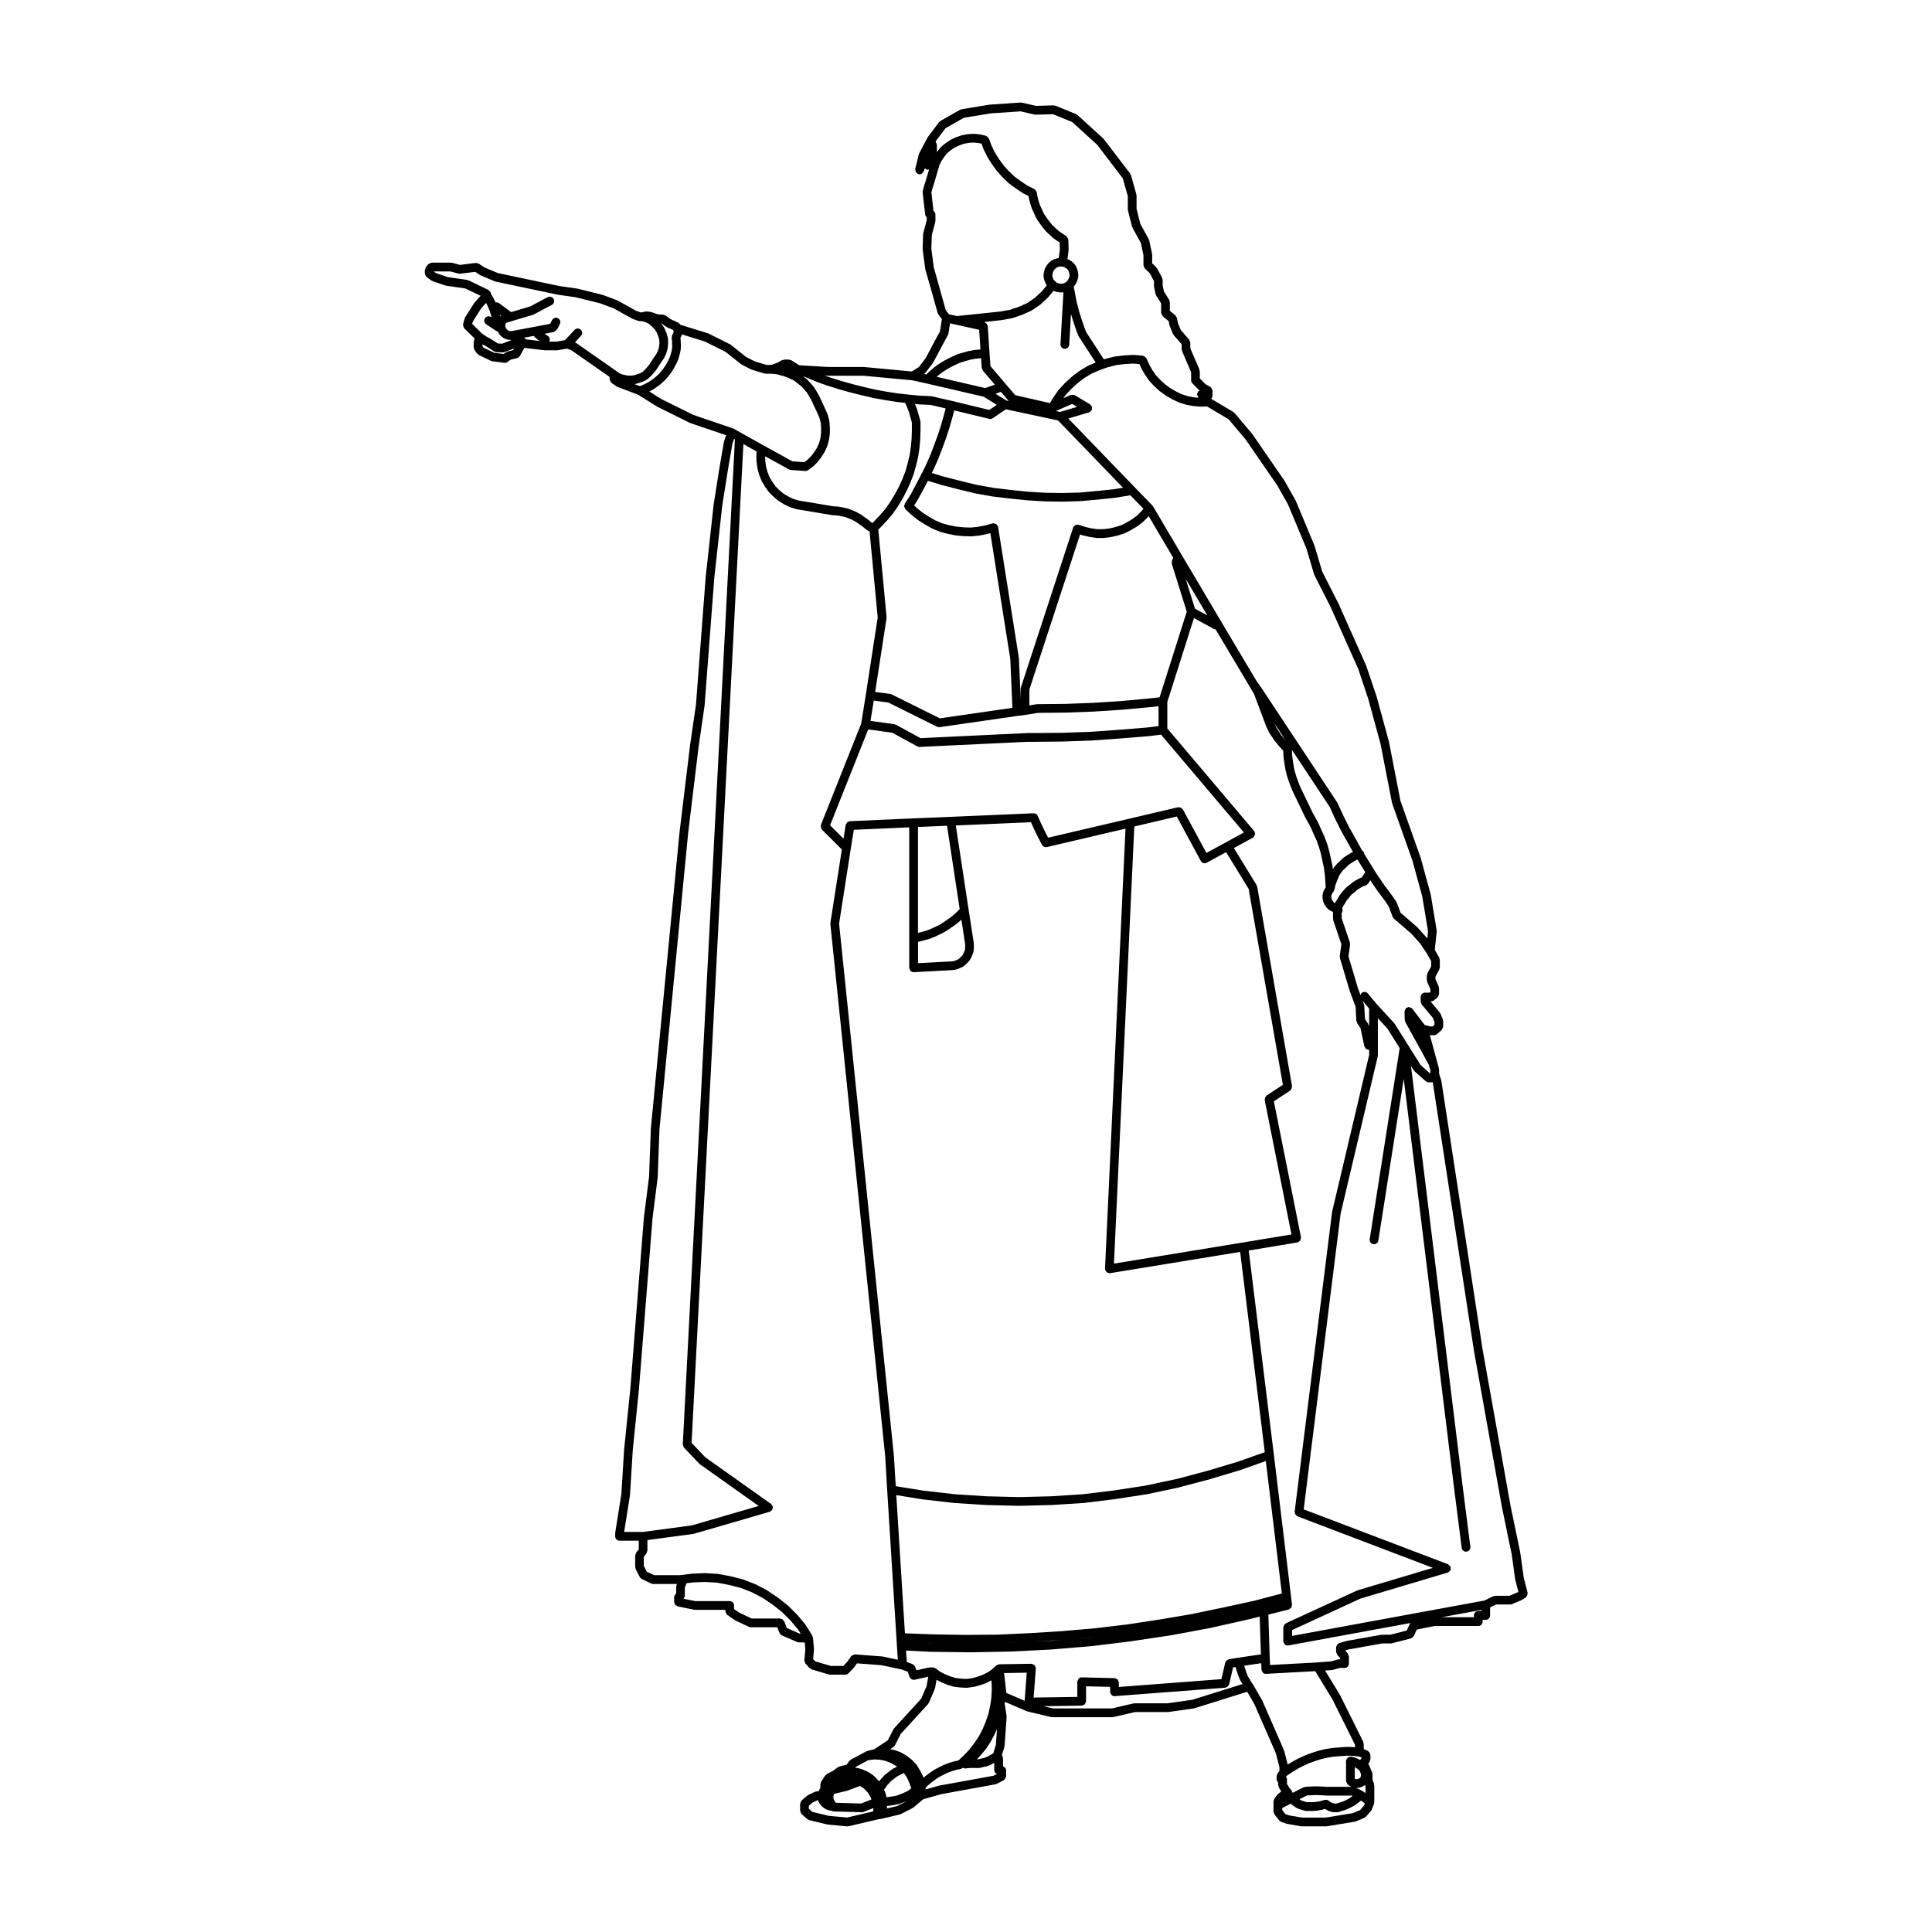 <?xml version="1.0" encoding="UTF-8"?>
<!-- Uploaded to: ICON Repo, www.iconrepo.com, Generator: ICON Repo Mixer Tools -->
<svg fill="#000000" width="800px" height="800px" version="1.1" viewBox="144 144 512 512" xmlns="http://www.w3.org/2000/svg">
 <path d="m256.77 216.95c0.07 0.137 0.105 0.277 0.223 0.371 0.023 0.02 0.023 0.059 0.051 0.082l1.289 0.945c0.066 0.047 0.137 0.035 0.207 0.07 0.047 0.02 0.059 0.082 0.105 0.098l3.394 1.152c0.059 0.02 0.117 0.02 0.176 0.031 0.016 0 0.02 0.016 0.031 0.02l5.047 0.719 4.07 1.961-1.598 1.785c-0.023 0.031-0.012 0.07-0.035 0.102-0.02 0.031-0.059 0.023-0.082 0.059l-2.379 3.734c-0.035 0.051-0.004 0.117-0.035 0.172-0.023 0.059-0.09 0.082-0.105 0.141l-0.406 1.496c-0.02 0.055 0.023 0.105 0.02 0.16-0.02 0.152 0.016 0.277 0.055 0.422 0.039 0.152 0.074 0.273 0.168 0.395 0.035 0.051 0.023 0.105 0.066 0.152l2.734 2.672-0.207 0.941c-0.004 0.047 0.031 0.082 0.023 0.121-0.004 0.039-0.051 0.074-0.051 0.121v1.219c0 0.133 0.102 0.215 0.137 0.336 0.035 0.109 0.004 0.23 0.082 0.332l0.68 0.945c0.051 0.07 0.141 0.055 0.203 0.105 0.09 0.086 0.121 0.207 0.242 0.266l3.254 1.562c0.098 0.047 0.191 0.051 0.289 0.066 0.031 0.004 0.039 0.039 0.07 0.039l3.195 0.406c0.051 0.012 0.102 0.012 0.141 0.012 0.258 0 0.508-0.082 0.719-0.246l0.75-0.59 1.723-0.418c0.316-0.074 0.562-0.281 0.727-0.539 0-0.012 0.016-0.004 0.016-0.016l1.23-2.176c0.023 0.004 0.039 0.039 0.07 0.039l5.231 0.609c0.047 0.012 0.09 0.012 0.133 0.012h3.195c0.066 0 0.133-0.004 0.203-0.02l2.414-0.422 1.137 0.395 10.168 7.094v0.621c0 0.039 0.035 0.066 0.039 0.105 0.016 0.145 0.098 0.258 0.16 0.387 0.074 0.141 0.117 0.273 0.238 0.367 0.031 0.023 0.023 0.07 0.055 0.098l1.359 0.945c0.055 0.035 0.117 0.031 0.172 0.055 0.035 0.02 0.047 0.066 0.086 0.082l5.457 2.062 4.996 3.133c0.02 0.012 0.047 0.004 0.07 0.02 0.016 0.004 0.016 0.023 0.031 0.035l8.625 4.277c0.031 0.02 0.07 0.016 0.105 0.023 0.016 0.012 0.02 0.031 0.039 0.039l9.473 3.219-0.551 1.543c-0.012 0.035 0.016 0.066 0.004 0.105-0.012 0.035-0.051 0.055-0.055 0.09l-1.219 7.129v0.012c0 0.004-0.004 0.004-0.004 0.004l-1.496 9.438c0 0.016 0.012 0.02 0.012 0.035 0 0.004-0.016 0.016-0.016 0.02l-2.106 19.148c0 0.012 0.012 0.016 0.012 0.023 0 0.004-0.012 0.004-0.012 0.016l-2.578 33.84-1.559 10.688v0.016c0 0.012-0.004 0.012-0.004 0.016l-2.785 23.016c0 0.012 0.004 0.012 0 0.016 0 0.004-0.004 0.012-0.004 0.016l-7.602 78.484c0 0.02 0.012 0.031 0.012 0.039 0 0.02-0.016 0.02-0.016 0.039l-0.473 12.781-1.355 10.676s0.012 0.012 0.004 0.02c0 0.012-0.012 0.02-0.012 0.031l-3.598 45.422-1.629 15.93c0 0.012 0.012 0.012 0.004 0.02 0 0.012-0.012 0.02-0.012 0.031l-0.742 11.945-1.621 10.211c-0.004 0.031 0.023 0.059 0.023 0.09-0.004 0.039-0.039 0.059-0.039 0.09v0.816c0 0.641 0.523 1.16 1.16 1.16h5.09v2.262l-0.727 0.973c-0.082 0.105-0.051 0.238-0.09 0.352-0.039 0.117-0.137 0.207-0.137 0.332v3.059c0 0.102 0.082 0.168 0.105 0.258 0.02 0.102-0.023 0.188 0.02 0.277l1.09 2.106c0.109 0.215 0.297 0.371 0.5 0.484 0.012 0 0.016 0.02 0.023 0.031l2.516 1.219c0.16 0.082 0.332 0.117 0.508 0.117h6.312l-0.125 0.312c-0.023 0.082 0.02 0.137 0.004 0.215-0.016 0.082-0.086 0.125-0.086 0.207v1.828l-0.207 0.207c-0.227 0.227-0.336 0.523-0.336 0.816v1.219c0 0.125 0.102 0.207 0.133 0.324 0.047 0.137 0.07 0.266 0.16 0.383 0.102 0.117 0.227 0.168 0.363 0.246 0.102 0.051 0.152 0.156 0.273 0.176l4.344 0.887c0.082 0.02 0.156 0.031 0.23 0.031h8.074v0.402c0 0.039 0.039 0.059 0.047 0.102 0.016 0.145 0.098 0.266 0.168 0.395 0.07 0.137 0.109 0.266 0.23 0.363 0.031 0.031 0.031 0.07 0.059 0.09l1.969 1.359c0.035 0.031 0.082 0.02 0.109 0.039 0.023 0.012 0.023 0.051 0.055 0.059l3.598 1.691c0.16 0.082 0.328 0.117 0.5 0.117h7.019l0.594 1.508c0.004 0 0.004 0 0.012 0.012 0.105 0.266 0.312 0.441 0.543 0.57 0.023 0.012 0.035 0.051 0.059 0.059l4.074 1.762c0.152 0.07 0.309 0.102 0.465 0.102h1.523l0.168 1.828-0.262 2.883c0 0.012 0.004 0.012 0.004 0.02-0.012 0.137 0.086 0.266 0.125 0.402 0.051 0.145 0.051 0.312 0.145 0.434 0.004 0 0 0.012 0.004 0.02l1.09 1.219c0.07 0.082 0.176 0.059 0.262 0.117 0.102 0.07 0.152 0.188 0.281 0.227l4.613 1.359c0.105 0.031 0.223 0.039 0.328 0.039h4.004c0.324 0 0.613-0.137 0.828-0.352h0.016l1.359-1.426c0.023-0.031 0.012-0.07 0.035-0.09 0.02-0.031 0.051-0.02 0.07-0.039l0.77-1.094 6.457 0.484 5.356 1.125 1.648 0.598 0.492 1.387c0.055 0.145 0.168 0.238 0.262 0.332 0.055 0.07 0.082 0.145 0.145 0.195 0.203 0.145 0.434 0.238 0.684 0.238 0.086 0 0.168-0.012 0.258-0.02l3.606-0.805-0.434 2.457-1.43 3.367-7.195 7.863c-0.039 0.039-0.023 0.105-0.059 0.156-0.031 0.039-0.098 0.051-0.121 0.102l-1.492 2.922-3.582 2.371-1.773 0.422c-0.051 0.012-0.074 0.07-0.117 0.09-0.051 0.02-0.105-0.012-0.152 0.012l-4.207 2.242c-0.098 0.051-0.105 0.156-0.18 0.215-0.074 0.07-0.176 0.07-0.23 0.156l-0.637 0.926-1.961 0.504c-0.086 0.031-0.117 0.105-0.191 0.145-0.074 0.039-0.16 0.012-0.23 0.059l-1.129 0.875-1.754 0.918c-0.102 0.051-0.117 0.156-0.191 0.227-0.074 0.07-0.18 0.082-0.238 0.156l-1.09 1.633c-0.066 0.102-0.035 0.215-0.066 0.324-0.035 0.105-0.133 0.195-0.133 0.312v0.961l-0.449 0.938h-0.43c-0.102 0-0.156 0.082-0.246 0.102-0.09 0.02-0.172-0.02-0.262 0.02l-1.828 0.875c-0.051 0.031-0.059 0.09-0.105 0.117-0.051 0.031-0.105 0.012-0.152 0.051l-1.492 1.289c-0.016 0.012-0.012 0.031-0.02 0.039-0.109 0.105-0.137 0.266-0.203 0.402-0.059 0.137-0.16 0.246-0.168 0.395 0 0.02-0.016 0.031-0.016 0.039v1.84c0 0.012 0.012 0.012 0.012 0.031 0.004 0.145 0.105 0.258 0.168 0.395 0.066 0.145 0.082 0.309 0.191 0.402 0.004 0.012 0 0.02 0.012 0.031l1.496 1.359c0.086 0.082 0.195 0.07 0.297 0.117 0.082 0.039 0.117 0.125 0.207 0.145l4.75 1.152c0.055 0.02 0.105 0.02 0.145 0.02 0.012 0 0.016 0.012 0.02 0.012l5.16 0.484h0.105c0.09 0 0.176-0.012 0.266-0.031l7.789-1.828 1.164-0.188c0.004 0 0.012-0.012 0.016-0.012 0.02-0.012 0.039-0.012 0.066-0.012l4.551-1.094c0.023 0 0.035-0.039 0.066-0.039 0.066-0.031 0.125-0.02 0.191-0.051l3.195-1.633c0.039-0.02 0.047-0.07 0.086-0.102 0.039-0.031 0.102-0.012 0.137-0.051l1.359-1.152 1.164-0.992 4.727-1.34 14.473-2.637c0.031-0.012 0.047-0.039 0.082-0.051 0.086-0.031 0.168-0.02 0.25-0.07l1.828-0.945c0.059-0.031 0.07-0.105 0.117-0.145 0.125-0.09 0.195-0.188 0.277-0.324 0.082-0.125 0.137-0.238 0.16-0.395 0.012-0.059 0.07-0.102 0.07-0.168v-1.621c0-0.516-0.359-0.867-0.812-1.023v-2.176c0-0.105-0.098-0.188-0.121-0.289-0.023-0.105 0.012-0.215-0.047-0.309l-0.141-0.246 0.664-2.144c0.016-0.051-0.02-0.09-0.016-0.125 0.012-0.051 0.059-0.082 0.066-0.137l0.539-7.598c0.004-0.051-0.039-0.082-0.039-0.125 0-0.047 0.035-0.082 0.031-0.125l-0.508-3.414 0.109-0.395 5.719 2.457c0.047 0.02 0.098 0.02 0.141 0.031 0.02 0.012 0.031 0.031 0.051 0.039l6.312 1.496c0.09 0.02 0.176 0.031 0.266 0.031h15.957c0.086 0 0.176-0.012 0.266-0.031l5.703-1.328h8.699c0.059 0 0.105-0.012 0.16-0.012l6.723-0.953c0.016 0 0.02-0.02 0.031-0.02 0.055-0.012 0.105-0.012 0.152-0.02l13.992-4.379 1.945 3.387 5.633 12.883 0.961 3.719v1.012l-0.504 0.641c-0.082 0.102-0.059 0.238-0.102 0.352-0.047 0.125-0.145 0.215-0.145 0.352v0.816c0 0.344 0.168 0.629 0.406 0.848v0.719c0 0.105 0.09 0.188 0.117 0.289 0.031 0.105-0.012 0.215 0.051 0.309l0.656 1.102-0.922 0.719c-0.051 0.039-0.047 0.105-0.09 0.156-0.039 0.039-0.105 0.031-0.137 0.082l-0.68 0.953c-0.074 0.102-0.047 0.227-0.086 0.332-0.039 0.117-0.137 0.207-0.137 0.332v2.785c0 0.145 0.105 0.238 0.152 0.363 0.039 0.117 0.016 0.258 0.102 0.352l1.293 1.633c0.059 0.07 0.156 0.059 0.227 0.105 0.105 0.09 0.172 0.227 0.312 0.277l1.426 0.473c0.047 0.02 0.098 0.02 0.141 0.02 0.012 0.012 0.016 0.02 0.031 0.02l3.238 0.551c0.074 0.02 0.121 0.102 0.203 0.102 0.035 0 0.066-0.039 0.102-0.051l0.066 0.02c0.07 0.012 0.133 0.012 0.191 0.012h6.449c0.066 0 0.125 0 0.188-0.012l7.465-1.23c0.023 0 0.035-0.031 0.055-0.031 0.074-0.02 0.145-0.02 0.211-0.039l2.242-0.953c0.098-0.039 0.121-0.145 0.203-0.207 0.07-0.051 0.168-0.031 0.223-0.102l1.289-1.496c0.035-0.039 0.02-0.102 0.047-0.137 0.051-0.07 0.121-0.105 0.152-0.188l0.609-1.484c0.031-0.082-0.016-0.145 0-0.227 0.016-0.082 0.09-0.137 0.09-0.215v-4.481c0-0.07-0.066-0.117-0.074-0.176-0.012-0.07 0.039-0.125 0.016-0.195l-0.418-1.25v-1.438c0-0.09-0.074-0.145-0.098-0.227-0.016-0.082 0.035-0.168-0.004-0.246l-1.008-2.281 0.312-0.402c0.086-0.102 0.059-0.238 0.105-0.352 0.047-0.125 0.145-0.215 0.145-0.352v-1.219c0-0.082-0.07-0.125-0.086-0.207-0.023-0.145-0.082-0.258-0.156-0.383-0.09-0.125-0.168-0.227-0.297-0.312-0.059-0.039-0.074-0.125-0.141-0.156l-1.055-0.473-0.035-0.102v-1.289c0-0.102-0.082-0.168-0.105-0.258-0.02-0.09 0.023-0.176-0.02-0.266l-0.539-1.082-5.566-11.199c-0.004-0.02-0.031-0.02-0.039-0.039-0.004-0.02 0.004-0.039-0.004-0.051l-3.969-6.535 1.84-0.125c0.016 0 0.016-0.012 0.023-0.012 0.074-0.012 0.141-0.012 0.211-0.031l1.742-0.504h1.336c0.641 0 1.16-0.523 1.16-1.16v-1.898c0-0.156-0.109-0.266-0.168-0.402-0.051-0.125-0.035-0.266-0.125-0.363l-0.73-0.816 0.953-0.277 8.918-1.594h2.281c0.098 0 0.191-0.02 0.289-0.039l5.027-1.289c0.047-0.012 0.059-0.059 0.102-0.082 0.203-0.082 0.359-0.195 0.492-0.371 0.047-0.051 0.098-0.082 0.121-0.137 0.016-0.02 0.039-0.031 0.055-0.059l0.766-1.691 4.734-0.953h11.566c0.641 0 1.152-0.516 1.152-1.152v-0.473h0.812c0.641 0 1.16-0.523 1.16-1.16l0.008-2.129 1.613-0.785h3.742c0.145 0 0.301-0.031 0.449-0.09l2.578-1.094c0.035-0.012 0.047-0.059 0.074-0.07 0.047-0.031 0.098-0.02 0.137-0.051l0.883-0.609c0.082-0.051 0.086-0.145 0.141-0.215 0.105-0.105 0.176-0.207 0.23-0.352 0.055-0.145 0.059-0.266 0.055-0.422 0-0.09 0.059-0.168 0.035-0.246l-0.996-3.797-0.941-6.731c-0.004-0.02-0.02-0.02-0.023-0.039 0-0.012 0.012-0.02 0.012-0.039l-2.586-12.488-7.387-41.289-10.934-71.223c-0.004-0.039-0.047-0.051-0.055-0.09-0.004-0.031 0.02-0.059 0.012-0.102l-0.555-1.723v-1.043c0-0.059-0.051-0.09-0.059-0.145-0.004-0.051 0.035-0.102 0.02-0.156l-0.473-1.762h-0.004l-1.828-6.731c-0.012-0.02-0.039-0.031-0.055-0.059-0.012-0.031 0.016-0.059 0-0.09l-0.098-0.215h1.199c0.277 0 0.551-0.102 0.766-0.297l1.223-1.082c0.012-0.012 0.004-0.031 0.016-0.031 0.109-0.105 0.137-0.277 0.203-0.422 0.055-0.125 0.152-0.238 0.156-0.383 0-0.012 0.016-0.02 0.016-0.031v-1.496c0-0.09-0.07-0.137-0.09-0.215-0.016-0.082 0.035-0.145 0-0.227l-0.609-1.484c-0.023-0.059-0.098-0.082-0.125-0.137-0.031-0.051-0.012-0.117-0.055-0.168l-2.488-2.992h0.172c0.258 0 0.508-0.082 0.719-0.246l0.945-0.746c0.02-0.02 0.02-0.051 0.039-0.059 0.109-0.105 0.141-0.246 0.211-0.383 0.07-0.137 0.156-0.246 0.168-0.402 0-0.02 0.023-0.039 0.023-0.07v-1.559c0-0.09-0.074-0.145-0.098-0.227-0.016-0.09 0.031-0.156-0.004-0.238l-0.852-1.949v-0.691l1.008-1.848c0.055-0.09 0.012-0.188 0.035-0.289 0.031-0.098 0.109-0.16 0.109-0.273v-2.035c0-0.105-0.09-0.176-0.117-0.277-0.023-0.102 0.02-0.207-0.035-0.301l-1.176-2.055 0.504-4.852c0.012-0.059-0.039-0.102-0.047-0.152 0-0.055 0.047-0.102 0.039-0.156l-1.566-9.438c0-0.023-0.023-0.031-0.035-0.055 0-0.023 0.016-0.039 0.012-0.066l-2.644-9.637c-0.004-0.02-0.023-0.02-0.031-0.039-0.004-0.016 0.012-0.031 0.004-0.047l-5.34-15.059-3.039-15.598c-0.004-0.02-0.023-0.023-0.023-0.039-0.004-0.016 0.012-0.031 0.004-0.047l-3.258-11.949c0-0.016-0.02-0.02-0.02-0.031-0.004-0.016 0.004-0.023 0-0.039l-2.715-8.012c-0.004-0.02-0.031-0.023-0.035-0.047-0.012-0.02 0.004-0.039-0.004-0.059l-7.332-16.43c-0.004-0.016-0.02-0.016-0.023-0.023-0.004-0.012 0.004-0.02 0-0.031l-4.297-8.449-2.004-6.769c-0.012-0.023-0.035-0.031-0.047-0.051-0.012-0.023 0.012-0.047 0-0.07l-4.953-11.879c-0.016-0.023-0.047-0.023-0.055-0.055-0.016-0.02 0-0.047-0.012-0.07l-2.918-5.16c-0.012-0.016-0.035-0.016-0.047-0.035-0.012-0.016 0-0.035-0.012-0.051l-8.422-12.223c-0.012-0.016-0.035-0.016-0.047-0.031-0.016-0.02-0.012-0.047-0.02-0.059l-4.691-5.566c-0.047-0.055-0.117-0.051-0.172-0.09-0.055-0.051-0.059-0.121-0.117-0.16l-5.879-3.488c0.039-0.039 0.031-0.105 0.066-0.152 0.023-0.035 0.086-0.02 0.105-0.059 0.059-0.102 0.02-0.207 0.047-0.309 0.035-0.105 0.121-0.18 0.121-0.297v-1.359c0-0.059-0.055-0.102-0.066-0.156-0.02-0.145-0.086-0.258-0.16-0.387-0.082-0.137-0.145-0.246-0.273-0.336-0.047-0.035-0.051-0.102-0.105-0.125l-1.211-0.664-1.559-1.562v-1.895c0-0.09-0.074-0.141-0.098-0.227-0.016-0.082 0.035-0.152 0-0.238l-2.414-5.613v-1.527c0-0.152-0.105-0.258-0.168-0.395-0.047-0.121-0.031-0.262-0.121-0.367l-2.246-2.574-0.762-1.879-0.258-1.32c-0.023-0.141-0.145-0.223-0.215-0.336-0.07-0.109-0.074-0.25-0.18-0.336l-1.477-1.211v-2.301c0-0.117-0.098-0.191-0.125-0.301-0.035-0.117 0-0.227-0.062-0.328l-1.379-2.203-0.336-1.57v-1.516c0-0.105-0.086-0.172-0.109-0.273-0.02-0.098 0.02-0.191-0.031-0.281l-1.359-2.516c-0.031-0.059-0.105-0.066-0.141-0.109-0.039-0.055-0.031-0.125-0.074-0.172l-1.066-1.012v-2.289c0-0.051-0.039-0.074-0.047-0.117-0.012-0.047 0.031-0.082 0.02-0.121l-0.746-3.531c-0.012-0.066-0.074-0.09-0.102-0.145-0.02-0.055 0.012-0.109-0.02-0.168l-2.238-4.082-1.008-3.996v-3.523c0-0.059-0.059-0.102-0.07-0.156-0.004-0.055 0.039-0.105 0.02-0.152l-1.426-5.09c-0.02-0.082-0.105-0.105-0.137-0.176-0.031-0.07-0.004-0.152-0.059-0.215l-6.992-9.164c-0.027-0.035-0.074-0.035-0.098-0.059-0.023-0.023-0.02-0.074-0.051-0.102l-6.852-6.246c-0.059-0.051-0.133-0.035-0.195-0.07-0.059-0.039-0.082-0.117-0.145-0.145l-5.5-2.238c-0.07-0.031-0.133 0.016-0.207 0-0.102-0.016-0.152-0.105-0.266-0.086l-4.672 0.133-3.727-0.852c-0.066-0.016-0.109 0.031-0.176 0.023-0.055-0.004-0.102-0.055-0.156-0.055l-8.09 0.543c-0.023 0.004-0.035 0.023-0.055 0.023-0.023 0.012-0.035-0.016-0.059-0.012l-7.465 1.223c-0.07 0.012-0.105 0.086-0.172 0.105-0.074 0.023-0.145-0.012-0.211 0.023l-5.231 2.988c-0.074 0.047-0.086 0.133-0.141 0.188-0.066 0.055-0.156 0.055-0.207 0.121l-2.922 3.875c-0.023 0.031-0.008 0.07-0.027 0.102-0.016 0.031-0.055 0.031-0.074 0.059l-2.238 4.211c-0.023 0.051 0 0.102-0.016 0.145-0.02 0.047-0.074 0.07-0.09 0.117l-0.945 3.871c-0.031 0.125 0.047 0.238 0.055 0.359 0.016 0.152-0.004 0.293 0.066 0.422 0.074 0.141 0.191 0.211 0.312 0.312 0.098 0.082 0.133 0.203 0.246 0.25 0.047 0.016 0.09 0.012 0.125 0.023 0.02 0.004 0.023 0.031 0.047 0.035 0.098 0.02 0.188 0.035 0.281 0.035 0.242 0 0.473-0.09 0.672-0.23 0.066-0.047 0.098-0.121 0.145-0.18 0.09-0.098 0.195-0.172 0.25-0.301l0.395-0.938c0 0.004 0.004 0.004 0.004 0.004 0.09 0.098 0.117 0.223 0.238 0.289 0.035 0.02 0.07 0.012 0.105 0.023 0.02 0.012 0.02 0.035 0.039 0.039 0.133 0.051 0.266 0.07 0.395 0.07 0.105 0 0.191-0.055 0.293-0.082l-0.84 2.891c0 0.004-0.004 0.004-0.004 0.004l-0.406 1.219c0 0.016 0.004 0.023 0.004 0.039-0.004 0.012-0.02 0.016-0.02 0.023l-0.406 1.496c-0.02 0.074 0.035 0.141 0.031 0.215-0.012 0.082-0.074 0.137-0.066 0.223l0.68 5.906c0.02 0.176 0.141 0.309 0.23 0.449 0.055 0.086 0.059 0.18 0.133 0.25 0.016 0.016 0.02 0.035 0.035 0.047v0.734l-0.91 3.387c-0.012 0.047 0.023 0.086 0.016 0.125-0.004 0.051-0.051 0.086-0.055 0.133l-0.133 3.934c-0.004 0.035 0.035 0.055 0.035 0.098 0 0.035-0.035 0.066-0.023 0.102l0.68 5.094c0.004 0.035 0.035 0.051 0.047 0.086 0.004 0.031-0.02 0.055-0.016 0.09l1.02 3.527c0 0.004 0.012 0.004 0.012 0.012l2.231 7.992c0.02 0.09 0.105 0.133 0.141 0.207 0.023 0.059 0.004 0.125 0.047 0.176l0.926 1.238-0.504 3.25-0.508 0.906v0.012c0 0.004-0.012 0.004-0.016 0.012l-3.285 6.176-1.777 2.328-1.863 1.176-12.715-1.184c-0.02 0-0.031 0.016-0.051 0.016s-0.035-0.02-0.055-0.02h-9.352l-7.664-0.457-2.125-1.336c-0.102-0.066-0.207-0.023-0.312-0.055-0.105-0.035-0.188-0.121-0.301-0.121h-1.223c-0.105 0-0.172 0.086-0.266 0.109-0.102 0.02-0.195-0.02-0.293 0.031l-1.27 0.699-1.633 0.578h-1.266l-3.125-0.938-2.309-1.184-3.988-3.188c-0.035-0.031-0.086-0.016-0.121-0.039-0.035-0.02-0.039-0.074-0.086-0.098l-5.703-2.848c-0.031-0.02-0.066 0.004-0.102-0.012s-0.039-0.055-0.074-0.066l-7.301-2.258-0.109-0.156c-0.059-0.09-0.16-0.09-0.242-0.152-0.07-0.066-0.098-0.168-0.18-0.211l-0.816-0.406c-0.012-0.004-0.023 0.004-0.035 0-0.016-0.012-0.016-0.02-0.023-0.031l-0.871-0.367-0.555-0.332-1.055-0.785c-0.102-0.074-0.215-0.047-0.328-0.086-0.102-0.039-0.16-0.133-0.277-0.141l-1.586-0.121-1.281-0.488c-0.039-0.016-0.082 0.016-0.121 0.004-0.039-0.016-0.055-0.059-0.102-0.066l-1.219-0.203c-0.09-0.02-0.16 0.051-0.246 0.055-0.09 0.004-0.16-0.055-0.246-0.035l-0.871 0.23h-0.395l-1.215-0.438-4.805-2.672c-0.023-0.016-0.059 0.004-0.086-0.012-0.031-0.016-0.039-0.055-0.07-0.066l-3.805-1.426c-0.023-0.012-0.051 0.012-0.074 0.004-0.023-0.012-0.031-0.039-0.055-0.047l-6.59-1.629c-0.023-0.004-0.039 0.016-0.066 0.012-0.02-0.004-0.031-0.023-0.051-0.031l-4.691-0.672-16.312-3.441-3.527-1.477-1.543-1.023c-0.105-0.07-0.227-0.035-0.336-0.07-0.152-0.047-0.281-0.141-0.441-0.117l-4.191 0.52-2.09-0.555c-0.055-0.016-0.102 0.031-0.152 0.02-0.055-0.004-0.09-0.059-0.141-0.059h-5.16c-0.031 0-0.055 0.035-0.082 0.035-0.152 0.012-0.266 0.102-0.402 0.168-0.137 0.066-0.273 0.105-0.367 0.215-0.023 0.023-0.059 0.02-0.082 0.051l-0.609 0.812c-0.082 0.105-0.051 0.238-0.09 0.359-0.047 0.117-0.141 0.207-0.141 0.336v0.883c0 0.035 0.035 0.055 0.035 0.086-0.016 0.152 0.074 0.258 0.141 0.395zm6.586-1.016 2.156 0.57c0.105 0.023 0.203 0.039 0.297 0.039h0.004c0.051 0 0.098-0.004 0.141-0.012l3.984-0.488 1.273 0.848c0.039 0.023 0.086 0.02 0.125 0.039 0.031 0.016 0.035 0.055 0.066 0.066l3.734 1.562c0.055 0.023 0.105 0.02 0.16 0.035 0.02 0.004 0.031 0.031 0.051 0.035l16.43 3.461c0.023 0.012 0.051 0.004 0.07 0.012l0.004 0.004 4.676 0.664 6.481 1.602 3.672 1.375 4.801 2.672c0.039 0.02 0.082 0.016 0.117 0.031 0.02 0.012 0.031 0.035 0.051 0.047l1.496 0.543c0.125 0.047 0.262 0.07 0.395 0.07h0.59l0.973 0.273 0.836 0.418 0.812 0.695 0.715 0.715 0.543 0.82 0.406 0.992 0.289 0.969 0.055 0.992-0.109 1.012-0.289 0.969-0.449 0.906-0.629 0.883c-0.004 0.004 0 0.02-0.004 0.023-0.012 0.016-0.023 0.012-0.031 0.02l-1.18 1.84-0.637 0.762-0.527 0.586-0.629 0.574-0.605 0.352-0.82 0.297-0.852 0.242-0.754 0.105h-0.832l-0.832-0.176h-0.004l-0.766-0.176-0.711-0.309-0.715-0.535c-0.004-0.004-0.02 0-0.023-0.004-0.004-0.004-0.004-0.012-0.012-0.016l-10.797-7.535c-0.051-0.035-0.105-0.012-0.156-0.035-0.016-0.012-0.02-0.031-0.039-0.035l1.602-1.723c0.438-0.469 0.414-1.199-0.059-1.637-0.469-0.434-1.203-0.414-1.637 0.059l-2.519 2.707-2.215 0.387h-1.977c0.281-0.527 0.141-1.188-0.371-1.523l-0.727-0.457-0.125-0.098 2.352-0.453c0.18-0.035 0.289-0.176 0.422-0.281 0.082-0.059 0.18-0.039 0.246-0.117l0.336-0.406c0.031-0.023 0.012-0.066 0.035-0.102 0.035-0.047 0.09-0.07 0.109-0.121l0.273-0.539 0.273-0.543c0.293-0.57 0.059-1.266-0.52-1.551-0.574-0.301-1.27-0.066-1.559 0.52l-0.273 0.539-0.203 0.414-4.133 0.797-6.141 1.137-0.363-0.008-0.242-0.035-0.258-0.102-0.258-0.211-0.191-0.16-0.098-0.215c-0.012-0.023-0.047-0.031-0.059-0.055-0.016-0.031 0.004-0.059-0.016-0.09l-0.141-0.246-0.02-0.109 0.051-0.387 0.039-0.312 0.105-0.191 0.055-0.066 1.402-0.434c0.012-0.004 0.016 0 0.023-0.004l5.703-1.699c0.023-0.012 0.035-0.047 0.066-0.055 0.051-0.016 0.105-0.012 0.145-0.035l3.941-2.106 0.785-0.395c0.57-0.289 0.805-0.984 0.52-1.559-0.293-0.578-0.992-0.805-1.559-0.52l-0.812 0.406c-0.012 0-0.012 0.004-0.016 0.012-0.004 0.004-0.012 0-0.016 0.004l-3.828 2.039-5.043 1.508-3.203-2.371c-0.273-0.195-0.594-0.246-0.906-0.188l-0.578-1.164c-0.012-0.016-0.031-0.016-0.039-0.031-0.004-0.02 0.004-0.039-0.004-0.059l-0.578-0.941v-0.062c0-0.074-0.066-0.117-0.082-0.188-0.02-0.145-0.082-0.262-0.156-0.387-0.086-0.133-0.156-0.23-0.293-0.316-0.051-0.039-0.066-0.117-0.125-0.145l-5.359-2.586c-0.059-0.023-0.121 0.012-0.188-0.012-0.059-0.016-0.09-0.086-0.152-0.09l-5.113-0.734-3.133-1.062-0.605-0.449zm67.477 18.59 5.496 2.75 3.984 3.188c0.039 0.031 0.09 0.02 0.125 0.047 0.031 0.02 0.035 0.066 0.07 0.082l2.508 1.293c0.051 0.02 0.098 0.016 0.141 0.031 0.023 0.012 0.031 0.039 0.055 0.051l3.394 1.02c0.109 0.035 0.223 0.051 0.332 0.051h1.578l0.527 0.059h0.016l0.516 0.066h0.016s0 0.004 0.004 0.004l0.48 0.055 0.504 0.168c0.023 0.004 0.051 0.004 0.074 0.012 0.004 0.004 0.012 0.012 0.016 0.012l0.543 0.137 0.453 0.109 0.504 0.188c0.016 0.004 0.02 0.004 0.031 0.012 0.004 0 0.004 0.004 0.012 0.004l0.555 0.188 0.453 0.227 0.539 0.273c0.023 0.012 0.051 0.012 0.082 0.016 0.012 0.012 0.016 0.031 0.031 0.035l0.406 0.152 0.312 0.227 1.805 1.414 1.422 1.605 1.133 1.883 1.602 3.465 0.574 1.285 0.352 1.301 0.117 1.391v1.395l-0.176 1.391-0.363 1.324-0.543 1.219-0.742 1.168-0.852 1.094-0.988 0.992-0.801 0.574-3.129-0.227-7.648-4.219-5.84-3.254h-0.004l-2.019-1.152c-0.035-0.02-0.07 0.004-0.105-0.016-0.035-0.016-0.047-0.055-0.082-0.07h-0.016s0-0.004-0.004-0.004l-10.523-3.578-8.496-4.211-3.188-2 1.203-0.656c0.02-0.012 0.02-0.039 0.039-0.055 0.023-0.012 0.055-0.004 0.082-0.023l1.422-1.02c0.023-0.016 0.02-0.039 0.035-0.055 0.02-0.016 0.051-0.004 0.07-0.023l1.289-1.152c0.02-0.02 0.016-0.059 0.035-0.086 0.023-0.02 0.055-0.012 0.074-0.031l1.152-1.359c0.02-0.023 0.012-0.055 0.023-0.082 0.016-0.02 0.047-0.012 0.059-0.031l0.945-1.426c0.012-0.02 0-0.039 0.012-0.055 0.016-0.023 0.039-0.031 0.051-0.055l0.816-1.562c0.004-0.016-0.004-0.031 0.004-0.047 0.012-0.016 0.031-0.023 0.039-0.047l0.336-0.816c0.012-0.02-0.012-0.051 0-0.07 0.012-0.031 0.039-0.047 0.047-0.07l0.207-0.746 0.203-0.746c0.004-0.02-0.012-0.031-0.004-0.051 0.004-0.02 0.023-0.031 0.031-0.051l0.133-0.746c0.004-0.02-0.016-0.035-0.012-0.059 0.004-0.02 0.023-0.031 0.023-0.051l0.07-0.816c0.004-0.039-0.031-0.066-0.031-0.102 0-0.039 0.035-0.066 0.031-0.105l-0.066-0.684v-0.77c0-0.039-0.039-0.066-0.039-0.105-0.004-0.035 0.031-0.066 0.02-0.105l-0.066-0.348 0.352-0.664c0.051-0.09 0.004-0.18 0.031-0.277zm32.539 9.043h0.07 9.324l12.973 1.211 3.918 0.867 15.027 3.488 3.477 2.152-1.98 1.355-9.891-2.394h-0.004-0.004l-5.297-1.223c-0.039-0.004-0.074 0.023-0.105 0.02-0.039-0.004-0.066-0.047-0.105-0.047l-2.996-0.141-2.977-0.277-2.918-0.328-3.047-0.473-2.922-0.535-2.902-0.672-2.938-0.734v-0.004l-2.922-0.816-2.777-0.855h-0.004l-1.863-0.656zm25.84-0.73 1.977-2.578c0.016-0.02 0.004-0.051 0.016-0.07 0.023-0.035 0.066-0.055 0.086-0.09l3.332-6.246 0.594-1.062c0.035-0.059 0-0.125 0.023-0.188 0.023-0.074 0.102-0.117 0.109-0.203l0.418-2.715 1.508 0.336h0.012l6.203 1.375 0.344 5.219-0.246 0.012c-0.012 0-0.02 0.012-0.031 0.016-0.016 0-0.02-0.012-0.035-0.012l-1.359 0.133c-0.02 0.004-0.031 0.023-0.051 0.031-0.02 0-0.031-0.016-0.051-0.012l-1.426 0.273c-0.02 0-0.023 0.023-0.047 0.031-0.02 0.004-0.039-0.016-0.059-0.012l-1.426 0.406s0 0.004-0.004 0.004h-0.012l-1.359 0.406c-0.023 0.012-0.035 0.039-0.059 0.051-0.023 0.012-0.051-0.012-0.074 0.004l-1.223 0.539c-0.004 0.004-0.012 0.016-0.02 0.02-0.004 0.004-0.02-0.004-0.023 0.004l-1.359 0.68c-0.012 0.004-0.012 0.012-0.02 0.02-0.012 0-0.02-0.004-0.031 0l-1.219 0.68c-0.016 0.004-0.016 0.023-0.023 0.031-0.016 0.012-0.031 0-0.047 0.012l-1.152 0.746c-0.016 0.012-0.016 0.031-0.031 0.047-0.016 0.004-0.031 0-0.047 0.012l-1.152 0.883c-0.012 0.012-0.012 0.031-0.02 0.035-0.012 0.016-0.031 0.004-0.039 0.016l-1.09 0.945c-0.016 0.016-0.012 0.047-0.031 0.059-0.012 0.016-0.039 0.012-0.051 0.023l-0.504 0.535-0.609-0.137c0.07-0.047 0.082-0.125 0.133-0.18 0.062-0.043 0.141-0.023 0.176-0.078zm5.367-64.855 4.84-2.769 7.188-1.176 7.875-0.527 3.699 0.848c0.09 0.02 0.172 0.031 0.258 0.031h0.035l4.574-0.125 5.082 2.066 6.633 6.031 6.797 8.906 1.32 4.715v3.516c0 0.055 0.051 0.09 0.059 0.137 0.004 0.055-0.035 0.102-0.02 0.145l1.082 4.277c0.016 0.066 0.074 0.09 0.098 0.141 0.02 0.047-0.004 0.09 0.016 0.133l2.223 4.055 0.691 3.25v2.66c0 0.012 0.004 0.012 0.004 0.02 0.004 0.133 0.105 0.242 0.152 0.367 0.066 0.152 0.082 0.324 0.195 0.438 0.004 0.004 0.004 0.016 0.004 0.016l1.293 1.23 1.133 2.09v1.34c0 0.047 0.039 0.074 0.047 0.117 0.012 0.047-0.031 0.082-0.02 0.125l0.406 1.898c0.02 0.082 0.09 0.121 0.117 0.191 0.031 0.059 0 0.121 0.035 0.18l1.316 2.09v2.519c0 0.023 0.023 0.035 0.023 0.059 0.004 0.145 0.102 0.262 0.168 0.398 0.066 0.137 0.098 0.289 0.207 0.387 0.016 0.012 0.012 0.039 0.023 0.051l1.578 1.301 0.191 1.012c0.012 0.047 0.055 0.066 0.07 0.105 0.012 0.039-0.016 0.07 0 0.105l0.883 2.176c0.031 0.082 0.105 0.117 0.152 0.188 0.031 0.047 0.016 0.102 0.051 0.137l2.086 2.387v1.336c0 0.09 0.074 0.141 0.098 0.223 0.016 0.082-0.031 0.156 0.004 0.238l2.414 5.613v2.144c0 0.297 0.109 0.59 0.336 0.816l1.941 1.941c-0.133 0.066-0.289 0.074-0.383 0.172-0.004 0.004-0.012 0.004-0.02 0.012-0.098 0.105-0.086 0.242-0.133 0.363-0.07 0.141-0.18 0.262-0.18 0.434 0 0.004 0.012 0.012 0.012 0.02 0 0.133 0.105 0.242 0.152 0.367 0.066 0.152 0.086 0.324 0.195 0.438 0.004 0.004 0 0.012 0.004 0.016l0.055 0.051-0.988-0.074-1.75-0.316-1.594-0.492-1.559-0.742-1.523-0.863-1.375-1.004-1.27-1.145-1.203-1.27-0.992-1.426-0.84-1.496-0.727-1.629c-0.023-0.059-0.09-0.07-0.121-0.121-0.082-0.125-0.18-0.203-0.309-0.293-0.125-0.09-0.23-0.16-0.371-0.195-0.059-0.016-0.098-0.074-0.156-0.082l-2.379-0.207c-0.035-0.004-0.051 0.031-0.086 0.031-0.035-0.004-0.051-0.035-0.082-0.031l-2.379 0.133c-0.016 0-0.02 0.016-0.035 0.016-0.016 0.004-0.02-0.012-0.035-0.004l-2.379 0.273c-0.035 0-0.047 0.035-0.074 0.039-0.031 0.004-0.055-0.02-0.086-0.012l-2.379 0.609c-0.02 0.004-0.023 0.023-0.047 0.035-0.016 0.004-0.035-0.012-0.051-0.004l-0.297 0.105-4.727-7.262-0.695-1.898-0.68-2.031s-0.004 0-0.004-0.004l-0.586-1.953-0.535-2.066-0.398-2.137v-0.004l-0.371-1.914c0.031-0.031 0.02-0.082 0.051-0.109 0.023-0.031 0.074-0.02 0.102-0.051l0.473-0.746c0.02-0.035 0-0.07 0.02-0.102 0.02-0.047 0.07-0.066 0.086-0.105l0.336-0.887c0.023-0.055-0.016-0.105-0.004-0.168 0.016-0.059 0.074-0.098 0.082-0.156l0.07-0.887c0.004-0.066-0.055-0.105-0.059-0.168 0-0.066 0.051-0.117 0.035-0.176l-0.207-0.887c-0.004-0.035-0.051-0.051-0.059-0.086-0.012-0.035 0.016-0.07 0-0.105l-0.336-0.812c-0.031-0.07-0.105-0.09-0.141-0.145-0.039-0.055-0.02-0.133-0.066-0.18l-0.613-0.68c-0.039-0.047-0.102-0.035-0.137-0.07-0.051-0.039-0.051-0.105-0.102-0.137l-0.746-0.473c-0.031-0.02-0.07 0-0.105-0.02-0.031-0.016-0.035-0.059-0.07-0.074l-0.277-0.109 0.297-2.262c0.004-0.035-0.023-0.059-0.023-0.098 0.004-0.031 0.035-0.051 0.035-0.086l-0.066-2.648c0-0.035-0.035-0.059-0.039-0.098-0.016-0.141-0.102-0.25-0.168-0.379-0.074-0.141-0.121-0.273-0.246-0.367-0.031-0.031-0.031-0.07-0.059-0.098l-1.008-0.672-1.02-0.707-0.887-0.816-0.887-0.828-0.762-0.953-0.695-0.945v-0.004l-0.695-1.008-0.5-1.113c0-0.004-0.004-0.004-0.004-0.012-0.004 0 0-0.004 0-0.016l-0.52-1.082-0.383-1.16-0.309-1.168-0.195-1.168c-0.004-0.035-0.047-0.047-0.051-0.082-0.035-0.145-0.137-0.246-0.23-0.367-0.098-0.121-0.156-0.25-0.293-0.328-0.023-0.016-0.023-0.055-0.055-0.07l-1.828-0.91-1.738-1.16-1.715-1.25-1.465-1.406-1.336-1.457-1.25-1.715-1.109-1.758-0.875-1.758-0.734-1.996c-0.016-0.047-0.07-0.055-0.09-0.098-0.066-0.133-0.168-0.207-0.281-0.312-0.117-0.105-0.211-0.203-0.359-0.25-0.039-0.016-0.059-0.066-0.105-0.074l-1.492-0.336c-0.031-0.004-0.051 0.016-0.082 0.016-0.031-0.004-0.047-0.039-0.07-0.039l-1.426-0.137c-0.035-0.004-0.055 0.023-0.09 0.031-0.031-0.004-0.047-0.035-0.074-0.035l-1.41 0.074c-0.031 0.004-0.047 0.035-0.074 0.035-0.031 0.004-0.055-0.02-0.082-0.016l-1.496 0.273c-0.035 0.004-0.051 0.047-0.082 0.051-0.031 0.012-0.066-0.016-0.102-0.004l-1.359 0.48c-0.02 0.004-0.023 0.035-0.051 0.047-0.02 0.012-0.047-0.012-0.066 0l-1.289 0.613c-0.031 0.016-0.031 0.047-0.059 0.066-0.031 0.016-0.066 0-0.09 0.016l-1.219 0.816c-0.02 0.016-0.02 0.039-0.035 0.055-0.02 0.012-0.047 0-0.059 0.016l-1.152 0.953c-0.039 0.031-0.031 0.086-0.066 0.117s-0.09 0.031-0.117 0.07l-0.883 1.152c-0.012 0.012-0.004 0.023-0.016 0.039 0 0.004-0.012 0-0.016 0.004v-2c0-0.059-0.055-0.098-0.059-0.145-0.02-0.152-0.09-0.262-0.16-0.395-0.059-0.102-0.07-0.215-0.152-0.297zm33.555 73.062 1.305 0.777-4.519 1.344-1.098-0.238zm89.844 140.34 2.348 2.609 1.762 2.621 1.18 2.062v1.438l-1.008 1.844c-0.051 0.09-0.012 0.188-0.031 0.289-0.031 0.098-0.109 0.16-0.109 0.273v1.223c0 0.09 0.074 0.145 0.098 0.227 0.016 0.082-0.031 0.156 0.004 0.238l0.852 1.949v0.754l-0.191 0.145h-1.23c-0.641 0-1.16 0.523-1.16 1.16v1.23c0 0.137 0.105 0.238 0.156 0.371 0.047 0.117 0.023 0.258 0.109 0.363l2.941 3.531 0.457 1.113v0.746l-0.504 0.441h-0.637l-1.34-0.363c-0.035-0.012-0.066 0.02-0.098 0.012l-3.289-4.336c-0.02-0.031-0.051-0.02-0.074-0.051-0.105-0.117-0.246-0.168-0.398-0.227-0.137-0.07-0.25-0.145-0.398-0.145-0.035-0.012-0.055-0.039-0.09-0.039-0.121 0-0.203 0.102-0.312 0.137-0.117 0.039-0.25 0.012-0.352 0.102-0.035 0.02-0.023 0.059-0.055 0.09-0.109 0.102-0.152 0.238-0.215 0.363-0.07 0.145-0.145 0.258-0.152 0.414 0 0.031-0.035 0.051-0.035 0.09l0.066 2.242c0.004 0.102 0.09 0.156 0.109 0.258 0.023 0.09-0.02 0.176 0.031 0.266l6.242 11.348 0.402 1.484v0.711l-0.082 0.105-2.488-2.207-6.902-10.992c-0.02-0.031-0.066-0.031-0.09-0.059-0.023-0.031-0.012-0.082-0.039-0.105l-4.602-4.996-2.352-2.832c-0.414-0.484-1.148-0.551-1.633-0.145-0.188 0.156-0.25 0.371-0.312 0.59l-0.695-1.867-2.504-8.445 0.438-3.066c0.016-0.102-0.059-0.172-0.07-0.262-0.004-0.098 0.051-0.18 0.02-0.277l-2.18-6.469v-1.379c0.242-0.352 0.348-0.781 0.121-1.176v-0.004l0.172-0.469 0.539-0.84c0.012-0.012 0-0.023 0.004-0.035 0.004-0.012 0.02-0.012 0.023-0.016l0.488-0.852 0.684-0.805v-0.004c0-0.004 0.004-0.004 0.004-0.004l0.594-0.715 0.781-0.598c0.012-0.004 0.004-0.02 0.016-0.023 0.012-0.012 0.02 0 0.031-0.012l0.816-0.695 0.797-0.492 0.84-0.449 0.398-0.102c0.258-0.066 0.43-0.242 0.578-0.434 0.031-0.031 0.086-0.02 0.105-0.055l0.586-0.887 1.77 2.602c0.012 0.012 0.016 0.004 0.02 0.012 0.012 0.012 0.004 0.023 0.012 0.031l2.172 2.922h0.004l0.906 1.336 1.039 2.793c0.055 0.137 0.168 0.227 0.262 0.332 0.035 0.039 0.031 0.102 0.07 0.137zm-11.141 24.711-0.086-0.383c-0.016-0.09-0.102-0.125-0.133-0.195-0.031-0.082 0-0.156-0.047-0.215l-0.836-1.23-0.188-3.543c0-0.082-0.059-0.117-0.074-0.176-0.016-0.059 0.023-0.105 0.004-0.168l-0.348-0.953 1.703 2.047zm-1.031-40.969-0.906 1.379-0.105 0.023c-0.051 0.016-0.07 0.07-0.117 0.09-0.051 0.016-0.102-0.016-0.145 0.016l-1.02 0.539c-0.012 0.004-0.012 0.02-0.023 0.031-0.012 0.004-0.023-0.004-0.039 0.004l-0.883 0.539c-0.031 0.02-0.031 0.055-0.055 0.074-0.023 0.02-0.066 0.012-0.09 0.031l-0.867 0.734-0.855 0.66c-0.039 0.031-0.035 0.086-0.07 0.117s-0.086 0.023-0.109 0.059l-0.676 0.801v0.004l-0.746 0.883c-0.023 0.035-0.012 0.082-0.035 0.105-0.02 0.035-0.07 0.035-0.09 0.07l-0.523 0.934-0.594 0.922c-0.023 0.039-0.004 0.086-0.023 0.121-0.016 0.039-0.059 0.051-0.074 0.086l-0.18-0.105-0.215-0.211-0.238-0.379v-0.004l-0.188-0.324-0.09-0.402-0.039-0.332 0.035-0.324 0.125-0.332 0.195-0.348 0.301-0.414c0.047-0.066 0.016-0.141 0.047-0.207 0.051-0.098 0.133-0.152 0.152-0.258l0.188-0.992 0.312-0.867 0.387-0.977 0.352-0.832 0.469-0.75 0.57-0.691 0.762-0.699c0.004-0.004 0-0.016 0.012-0.02 0.012-0.012 0.02-0.004 0.023-0.012l0.68-0.68 0.754-0.523 0.836-0.52 0.727-0.359 1.238 2.004zm-9.414-17.27 1.449 3.176c0.004 0.012 0.016 0.012 0.02 0.016 0 0.012-0.004 0.016 0 0.02l1.629 3.254c0.004 0.016 0.016 0.016 0.023 0.023 0.004 0.012-0.004 0.02 0 0.031l1.77 3.125c0 0.004 0.004 0 0.004 0.004l1.266 2.277-0.641 0.316c-0.02 0.012-0.02 0.031-0.035 0.039-0.02 0.012-0.039-0.004-0.059 0.012l-0.883 0.539c-0.012 0.004-0.012 0.02-0.02 0.031-0.012 0.004-0.023 0-0.035 0.004l-0.883 0.609c-0.031 0.023-0.031 0.066-0.059 0.098-0.031 0.023-0.074 0.016-0.105 0.039l-0.742 0.742-0.781 0.719c-0.02 0.02-0.016 0.055-0.035 0.074-0.02 0.023-0.051 0.016-0.07 0.039l-0.68 0.816c-0.023 0.02-0.012 0.055-0.031 0.082-0.02 0.023-0.055 0.023-0.07 0.055l-0.195 0.312-0.109-0.816c0-0.02-0.02-0.023-0.023-0.047 0-0.02 0.012-0.035 0.012-0.051l-0.402-1.82v-0.004l-0.414-1.898c0-0.016-0.016-0.02-0.02-0.035-0.004-0.016 0.012-0.031 0.004-0.047l-0.543-1.898c-0.004-0.02-0.023-0.023-0.031-0.039-0.004-0.016 0.012-0.031 0.004-0.047l-0.68-1.832c-0.012-0.016-0.031-0.02-0.035-0.035-0.004-0.016 0.004-0.031 0-0.051l-0.816-1.77-0.805-1.812c-0.004-0.016-0.023-0.016-0.035-0.035-0.012-0.016 0-0.035-0.004-0.051l-0.879-1.621c0-0.004-0.012-0.004-0.016-0.012v-0.02l-0.453-0.77-3.426-7.117-0.457-1.176-0.453-1.219-0.402-1.293-0.309-1.211-0.203-1.27-0.203-1.344-0.121-1.16v-1.043zm-11.895-17.891-0.441-0.57c-0.004-0.012-0.023-0.004-0.035-0.02-0.004-0.012 0-0.023-0.012-0.039l-0.473-0.523-0.352-0.59c-0.004-0.016-0.023-0.012-0.035-0.023-0.004-0.012 0-0.031-0.004-0.047l-0.48-0.68h-0.004l-0.336-0.516-0.297-0.66c-0.004-0.004-0.016-0.004-0.02-0.016-0.004-0.012 0-0.016-0.004-0.023l-0.309-0.605v-0.004l3.019 4.559zm-9.477-14.277 1.309 2.227 2.672 7.09 0.273 0.742 0.277 0.746c0.004 0.031 0.035 0.039 0.047 0.066 0.016 0.02 0 0.039 0.012 0.059l0.316 0.641 0.336 0.746c0.016 0.035 0.051 0.051 0.074 0.086 0.012 0.023 0 0.055 0.016 0.082l0.406 0.609c0 0.004 0.004 0.004 0.012 0.004 0.004 0.004 0 0.016 0.004 0.02l0.465 0.66 0.371 0.629c0.02 0.031 0.066 0.02 0.09 0.051 0.023 0.035 0.012 0.09 0.039 0.121l0.527 0.594 0.441 0.562c0.004 0.016 0.023 0.004 0.031 0.02 0.012 0.012 0.004 0.031 0.016 0.039l0.539 0.605 0.473 0.543c0.012 0.012 0.023 0.004 0.035 0.016 0.012 0.016 0.004 0.031 0.016 0.039l0.277 0.277v0.875c0 0.023 0.023 0.039 0.023 0.059 0 0.023-0.02 0.039-0.02 0.066l0.137 1.289c0 0.004 0.012 0.016 0.012 0.023 0.004 0.012-0.004 0.016-0.004 0.023l0.207 1.359v0.004 0.004l0.203 1.289c0.004 0.023 0.023 0.031 0.031 0.055 0.004 0.016-0.012 0.031-0.004 0.047l0.336 1.359c0 0.016 0.016 0.02 0.02 0.031 0 0.016-0.012 0.023-0.004 0.039l0.406 1.289c0 0.012 0.016 0.02 0.02 0.031 0 0.012-0.004 0.016 0 0.023l0.473 1.289c0 0.004 0.012 0.004 0.012 0.012v0.012l0.473 1.219c0.004 0.02 0.023 0.023 0.035 0.047 0.004 0.016 0 0.023 0.004 0.039l3.461 7.199c0.012 0.02 0.031 0.023 0.039 0.047 0.004 0.012 0 0.023 0.004 0.035l0.473 0.812 0.852 1.57 0.789 1.785s0.004 0 0.004 0.004v0.012l0.805 1.738 0.629 1.723 0.523 1.824 0.402 1.875v0.012l0.398 1.785 0.258 1.879 0.133 1.867 0.105 1.559-0.098 0.137c-0.016 0.016-0.004 0.039-0.016 0.059-0.012 0.02-0.039 0.02-0.051 0.039l-0.277 0.473c-0.016 0.035 0.004 0.07-0.012 0.102s-0.055 0.035-0.07 0.07l-0.203 0.543c-0.02 0.055 0.016 0.105 0.004 0.156s-0.066 0.07-0.07 0.121l-0.07 0.609c-0.004 0.051 0.039 0.09 0.039 0.133 0 0.055-0.047 0.09-0.039 0.137l0.07 0.539c0.004 0.02 0.023 0.035 0.031 0.055 0.004 0.02-0.02 0.035-0.012 0.055l0.133 0.609c0.02 0.07 0.082 0.105 0.105 0.168 0.02 0.055-0.012 0.105 0.02 0.156l0.273 0.48c0.004 0.004 0.016 0 0.02 0.012 0.004 0.012 0 0.02 0.004 0.031l0.359 0.523c0.023 0.035 0.074 0.023 0.102 0.055 0.035 0.051 0.02 0.105 0.066 0.152l0.402 0.406c0.047 0.039 0.105 0.031 0.152 0.059 0.047 0.035 0.051 0.102 0.102 0.125l0.473 0.273c0.039 0.02 0.082 0.016 0.117 0.031 0.02 0.012 0.023 0.039 0.051 0.051l0.332 0.121v1.844c0 0.074 0.066 0.109 0.074 0.18 0.012 0.066-0.035 0.121-0.012 0.191l2.152 6.394-0.434 3.047c-0.016 0.09 0.051 0.156 0.059 0.242 0.004 0.09-0.055 0.168-0.031 0.258l2.586 8.691c0.004 0.02 0.02 0.02 0.023 0.039 0.004 0.012-0.004 0.02 0 0.031l1.57 4.254 0.191 3.688c0.004 0.125 0.102 0.207 0.141 0.312 0.031 0.09 0 0.195 0.059 0.289l0.891 1.301 1.039 4.871c0.02 0.105 0.109 0.176 0.168 0.266 0.031 0.07 0.012 0.145 0.059 0.207 0.023 0.039 0.07 0.02 0.098 0.051 0.215 0.238 0.488 0.395 0.812 0.395 0.047 0 0.09-0.012 0.133-0.012v1.367l-9.812 41.555c-0.004 0.02 0.016 0.039 0.012 0.07 0 0.02-0.023 0.031-0.031 0.051l-9.914 79.379c-0.016 0.105 0.066 0.188 0.086 0.297 0.02 0.156 0.035 0.289 0.109 0.422 0.082 0.125 0.188 0.195 0.312 0.289 0.086 0.07 0.121 0.176 0.23 0.215l35.906 13.66-19.938 5.945c-0.035 0.012-0.039 0.051-0.07 0.059-0.031 0.012-0.059-0.012-0.086 0l-18.879 8.691c-0.07 0.039-0.086 0.117-0.141 0.156-0.125 0.09-0.207 0.188-0.293 0.312-0.086 0.125-0.133 0.238-0.16 0.395-0.016 0.07-0.082 0.117-0.082 0.188v3.672c0 0.039 0.039 0.059 0.039 0.102 0.004 0.039-0.031 0.07-0.02 0.105 0.023 0.156 0.141 0.266 0.227 0.395 0.055 0.082 0.07 0.176 0.141 0.238 0.211 0.195 0.48 0.324 0.766 0.324 0.07 0 0.141-0.012 0.211-0.02l32.363-5.953c-0.059 0.07-0.105 0.117-0.152 0.195-0.02 0.031-0.059 0.031-0.07 0.059l-0.789 1.742-4.336 1.113h-2.231c-0.039 0-0.066 0.039-0.102 0.039-0.039 0-0.07-0.031-0.105-0.02l-9.098 1.621c-0.02 0.012-0.031 0.031-0.051 0.039-0.023 0-0.047-0.012-0.066-0.012l-1.906 0.539c-0.102 0.031-0.141 0.137-0.227 0.188-0.133 0.082-0.246 0.137-0.332 0.266-0.098 0.117-0.121 0.246-0.168 0.395-0.023 0.102-0.109 0.168-0.109 0.277v1.219c0 0.156 0.109 0.266 0.168 0.402 0.051 0.117 0.035 0.258 0.125 0.363l0.789 0.898v0.297h-0.332c-0.059 0-0.098 0.059-0.152 0.07-0.059 0-0.105-0.039-0.168-0.02l-1.785 0.516-3.617 0.258-0.004 0.012-12.52 0.68-0.086-1.82-0.371-11.543 5.402-1.34c0.133-0.031 0.195-0.145 0.309-0.227 0.125-0.082 0.262-0.125 0.348-0.258 0.086-0.117 0.086-0.266 0.117-0.414 0.031-0.125 0.117-0.227 0.102-0.363l-0.273-2.242-4.543-37.551-6.656-54.09 12.891-2.137h0.004 0.031c0.16-0.031 0.246-0.168 0.371-0.246 0.117-0.09 0.266-0.117 0.348-0.238 0.09-0.125 0.074-0.309 0.105-0.453 0.031-0.137 0.109-0.258 0.098-0.395 0-0.012-0.012-0.012-0.016-0.02 0 0 0.012-0.012 0.012-0.02l-7.184-36.031 4.301-2.828c0.07-0.051 0.07-0.137 0.121-0.188 0.109-0.105 0.176-0.207 0.242-0.352 0.059-0.137 0.09-0.258 0.098-0.414 0.004-0.07 0.066-0.137 0.051-0.215l-9.234-52.891c-0.016-0.086-0.098-0.121-0.121-0.195-0.023-0.07 0.004-0.141-0.035-0.211l-6.016-9.824 5.043-2.742c0.035-0.02 0.035-0.07 0.07-0.09 0.039-0.023 0.09-0.016 0.125-0.047 0.09-0.086 0.09-0.203 0.152-0.301 0.086-0.125 0.168-0.23 0.191-0.383 0.035-0.145-0.012-0.277-0.047-0.422-0.02-0.109 0.023-0.227-0.035-0.332-0.02-0.039-0.07-0.039-0.098-0.082-0.023-0.035-0.012-0.086-0.039-0.117l-23.008-27.176v-7.008l7.055-22.242 5.211 2.852c0.172 0.098 0.352 0.133 0.527 0.137zm60.746 245.26c-0.641 0-1.16 0.523-1.16 1.16v0.473h-8.535l10.504-1.93v0.297zm-38.633 23.449 5.547 11.16h0.004l0.418 0.836v0.641l-0.203-0.02c-0.02 0-0.031 0.012-0.051 0.012-0.016 0-0.023-0.02-0.039-0.02l-1.77-0.07c-0.031 0-0.039 0.031-0.07 0.031-0.023 0-0.035-0.031-0.059-0.02l-1.832 0.125-1.77 0.137c-0.02 0-0.023 0.02-0.039 0.02-0.02 0.012-0.035-0.012-0.051-0.012l-1.77 0.277c-0.016 0-0.02 0.02-0.039 0.02-0.016 0.012-0.031-0.012-0.047-0.012l-1.77 0.414c-0.016 0-0.02 0.02-0.039 0.031-0.02 0-0.035-0.012-0.055-0.012l-1.699 0.551c-0.012 0-0.012 0.012-0.016 0.012h-0.023l-1.699 0.609c-0.016 0.012-0.02 0.031-0.035 0.039-0.02 0-0.039-0.012-0.055 0l-1.629 0.746c-0.016 0-0.016 0.02-0.023 0.02-0.012 0.012-0.02 0-0.031 0l-1.562 0.816c-0.016 0.012-0.016 0.02-0.023 0.031-0.016 0.012-0.031 0-0.047 0.012l-1.395 0.848-0.945-3.68c-0.012-0.031-0.051-0.039-0.059-0.082-0.016-0.031 0.012-0.059-0.004-0.09l-5.703-13.039c-0.012-0.02-0.039-0.031-0.051-0.051-0.012-0.02 0.004-0.039-0.012-0.07l-2.379-4.141c-0.012-0.02-0.035-0.02-0.047-0.031-0.016-0.02 0-0.051-0.016-0.059l-0.336-0.484-0.273-0.371-0.227-0.504c-0.016-0.039-0.066-0.051-0.09-0.09-0.02-0.039 0-0.082-0.023-0.117l-0.293-0.402-0.191-0.383-0.191-0.516-0.191-0.523-0.172-0.582c0-0.012-0.012-0.012-0.016-0.02 0-0.012 0.004-0.012 0-0.02l-0.188-0.504-0.102-0.402-0.004-0.031 4.492-0.66 0.074 1.715c0 0.012 0.004 0.012 0.004 0.012h-0.004c0.016 0.195 0.133 0.332 0.227 0.492 0.055 0.09 0.059 0.215 0.133 0.289 0.211 0.195 0.492 0.324 0.797 0.324 0.02 0 0.047-0.012 0.066-0.012l13.023-0.711zm5.441 30.094-7.227 1.18h-6.273l-3.406-0.57-1.023-0.344-0.82-1.031v-0.59l2.301-1.168 0.02 0.02 0.227 0.289c0.055 0.059 0.141 0.051 0.203 0.102 0.074 0.059 0.098 0.168 0.188 0.207l0.293 0.145 0.25 0.195c0.039 0.039 0.09 0.031 0.137 0.051 0.031 0.02 0.035 0.07 0.07 0.09l0.406 0.195c0.035 0.02 0.07 0.02 0.105 0.031 0.02 0.012 0.023 0.031 0.047 0.039l0.812 0.273h0.039c0.004 0 0.004 0.012 0.012 0.012l0.434 0.125 0.398 0.125c0.121 0.039 0.246 0.059 0.367 0.059h1.766 0.09l0.883-0.07c0.004 0 0.004-0.012 0.004-0.012h0.086l0.883-0.137c0.004 0 0.012-0.012 0.016-0.012 0.023 0 0.051 0 0.074-0.012l0.883-0.195c0.012-0.012 0.012-0.012 0.016-0.02 0.023 0 0.047 0 0.066-0.012l0.23-0.07 0.215 0.105 0.312 0.188c0.031 0.02 0.07 0.02 0.102 0.031 0.031 0.02 0.031 0.07 0.059 0.082 0.09 0.059 0.191 0.059 0.293 0.09 0.051 0.02 0.074 0.082 0.121 0.09l0.246 0.051 0.23 0.09c0.051 0.02 0.105 0.02 0.156 0.031 0.02 0.012 0.023 0.031 0.047 0.039l0.336 0.059c0.082 0.02 0.152 0.031 0.227 0.031 0.055 0 0.098-0.051 0.141-0.051 0.047 0 0.086 0.051 0.133 0.051s0.082-0.051 0.125-0.059c0.051 0.012 0.09 0.059 0.141 0.059h0.406c0.074 0 0.121-0.07 0.195-0.09 0.016 0 0.031 0.02 0.047 0.02h0.02 0.012c0.016 0 0.031-0.012 0.039-0.012 0.086 0 0.16-0.012 0.242-0.031 0.016 0 0.02-0.02 0.035-0.02 0.039-0.02 0.074-0.012 0.109-0.031l0.309-0.117 1.449-0.465c0.02-0.012 0.023-0.031 0.047-0.039 0.039-0.012 0.086-0.012 0.121-0.031l1.492-0.746c0.023-0.012 0.023-0.039 0.047-0.051 0.031-0.02 0.066-0.012 0.098-0.031l1.289-0.887c0.02-0.012 0.016-0.031 0.031-0.039 0.02-0.02 0.051-0.012 0.066-0.031l0.609-0.516 0.117 0.082 0.746 0.559 0.145 0.145-0.246 0.598-0.992 1.152zm-12.258-4.668 0.719-0.051h0.004l1.684-0.07 1.84 0.07 0.852 0.07h0.09 6.672l0.215 0.082 0.09 0.031-1.047 0.719-1.34 0.68-1.406 0.441c-0.02 0.012-0.02 0.02-0.035 0.031-0.02 0-0.035-0.012-0.051 0l-0.266 0.105-0.047 0.012h-0.711l-0.125-0.031-0.23-0.09c-0.039-0.02-0.074 0.012-0.105 0-0.039-0.012-0.059-0.059-0.102-0.059l-0.109-0.031-0.012-0.012h-0.031c-0.012-0.012-0.012-0.02-0.02-0.02l-0.336-0.207c-0.016-0.012-0.035 0-0.047-0.012-0.016-0.012-0.02-0.031-0.035-0.031l-0.02-0.02-0.047-0.051c-0.055-0.082-0.152-0.082-0.223-0.137-0.121-0.105-0.227-0.168-0.379-0.215-0.141-0.051-0.262-0.051-0.414-0.039-0.09 0.012-0.168-0.051-0.258-0.02l-0.82 0.258-0.812 0.188-0.828 0.125-0.742 0.051h-1.551l-0.23-0.07c-0.012-0.012-0.016 0-0.031 0-0.004 0-0.012-0.012-0.02-0.02l-0.434-0.117-0.398-0.137-0.348-0.117-0.203-0.102-0.25-0.195c-0.016-0.012-0.035 0-0.051-0.02zm14.941-1.07c-0.02-0.012-0.047 0-0.066-0.012-0.02-0.02-0.02-0.051-0.047-0.059l-0.883-0.473c-0.02-0.012-0.039 0-0.059-0.012-0.016-0.012-0.02-0.031-0.035-0.039l-0.832-0.352h0.441c0.098 0 0.188-0.012 0.281-0.039l0.539-0.125c0.02-0.012 0.023-0.031 0.047-0.031 0.047-0.02 0.09-0.012 0.133-0.031l0.473-0.207c0.051-0.02 0.059-0.082 0.105-0.105 0.055-0.031 0.125-0.02 0.176-0.07l0.223-0.176 0.117 0.363v1.797zm-2.211-6.477 0.402 0.289 0.418 0.309 0.348 0.297 0.172 0.246 0.191 0.473 0.082 0.289v0.324l-0.035 0.297-0.074 0.156-0.168 0.207-0.203 0.168-0.227 0.102-0.309 0.07h-0.211l-0.309-0.07-0.098-0.039zm-0.383-2.961 1.551 0.188 0.648 0.289v0.082l-0.434 0.551-0.105-0.07c-0.031-0.02-0.066-0.012-0.098-0.031s-0.031-0.059-0.066-0.07l-0.539-0.277c-0.023-0.012-0.055 0.012-0.086 0-0.023-0.02-0.035-0.051-0.066-0.059l-0.613-0.207c-0.02-0.012-0.039 0.012-0.066 0.012-0.02-0.012-0.031-0.031-0.051-0.039l-0.609-0.137c-0.051-0.012-0.09 0.031-0.133 0.02-0.047 0-0.074-0.051-0.121-0.051-0.109 0-0.188 0.09-0.289 0.117-0.156 0.051-0.293 0.082-0.418 0.176-0.109 0.09-0.16 0.207-0.238 0.344-0.059 0.102-0.16 0.156-0.191 0.277-0.012 0.039 0.031 0.082 0.023 0.125-0.004 0.039-0.051 0.07-0.051 0.117v5.297c0 0.031 0.02 0.039 0.02 0.059 0.004 0.145 0.105 0.258 0.168 0.395 0.059 0.137 0.09 0.289 0.207 0.395 0.012 0.012 0.004 0.031 0.023 0.051l0.406 0.332c0.051 0.051 0.121 0.039 0.176 0.07 0.051 0.031 0.059 0.09 0.105 0.105l0.352 0.145h-6.676l-0.805-0.059c-0.012 0-0.016 0.012-0.023 0.012-0.012 0-0.016-0.012-0.023-0.012l-1.898-0.07h-0.047c-0.004 0-0.012 0.012-0.02 0.012-0.012 0-0.016-0.012-0.023-0.012l-1.77 0.07c-0.004 0-0.004 0-0.016 0.012-0.004 0-0.012-0.012-0.02-0.012l-0.945 0.07c-0.086 0-0.133 0.082-0.211 0.105-0.082 0.02-0.16-0.02-0.238 0.012l-2.926 1.496c-0.004-0.059 0.035-0.117 0.02-0.176-0.023-0.09-0.109-0.117-0.152-0.188-0.039-0.082-0.02-0.168-0.074-0.238l-0.676-0.812-0.594-0.992v-1.238c0-0.238-0.125-0.422-0.258-0.609l0.238-0.309 1.309-0.887 1.535-0.938 1.477-0.766 1.57-0.719 1.605-0.578 1.652-0.527 1.664-0.383 1.715-0.266 1.699-0.125 1.762-0.125zm-42.719-14.848-6.559 0.926h-8.742c-0.051 0-0.082 0.051-0.125 0.059-0.051 0-0.09-0.039-0.133-0.031l-5.707 1.328h-15.688l-2.484-0.59 10.176-0.145c0.145 0 0.25-0.105 0.383-0.168 0.141-0.059 0.312-0.07 0.422-0.176 0.102-0.105 0.105-0.266 0.16-0.395 0.059-0.145 0.172-0.258 0.172-0.422v-3.965l6.375 0.145v1.309c0 0.02 0.016 0.031 0.02 0.051 0 0.012-0.016 0.031-0.016 0.039 0.016 0.176 0.133 0.309 0.215 0.453 0.059 0.102 0.066 0.215 0.141 0.289 0.211 0.207 0.488 0.332 0.797 0.332 0.023 0 0.059 0 0.086-0.012l29.266-2.231c0.066-0.012 0.102-0.07 0.156-0.082 0.207-0.051 0.387-0.125 0.539-0.277 0.082-0.082 0.105-0.156 0.16-0.258 0.059-0.102 0.152-0.168 0.18-0.289l1.043-4.469 0.672-0.105 0.023 0.125c0.004 0.012 0.016 0.02 0.02 0.031 0.004 0.012-0.004 0.02-0.004 0.02l0.137 0.551c0.004 0.02 0.031 0.031 0.039 0.059 0.004 0.02-0.012 0.039-0.004 0.07l0.195 0.516 0.195 0.598c0.004 0.012 0.016 0.012 0.016 0.02 0.004 0 0 0.012 0 0.02l0.207 0.539 0.203 0.539c0.012 0.031 0.039 0.039 0.051 0.059 0.004 0.02-0.004 0.039 0 0.051l0.277 0.551c0.016 0.031 0.055 0.051 0.074 0.082 0.016 0.02 0.004 0.051 0.02 0.07l0.273 0.383 0.102 0.227zm-67.035 22.738c-0.02 0-0.031 0.031-0.051 0.031-0.023 0.012-0.039-0.012-0.066 0l-3.492 0.984c0-0.031-0.031-0.051-0.035-0.082 0-0.051 0.039-0.09 0.031-0.137l-0.031-0.176 0.492-0.527 0.953-0.828 1.043-0.777 1.012-0.699 1.094-0.578 1.133-0.57 1.184-0.434 1.23-0.383 1.293-0.266c0.102-0.02 0.145-0.105 0.23-0.145 0.105-0.059 0.23-0.051 0.324-0.125l0.02-0.02c0.156 0.082 0.309 0.188 0.488 0.188 0.039 0 0.082 0 0.121-0.012l1.203-0.125h2.406c0.098 0 0.188-0.012 0.281-0.039l0.543-0.137 0.484-0.117 0.371-0.059c0.02 0 0.023-0.02 0.039-0.031 0.059-0.012 0.121-0.012 0.18-0.031l0.508-0.188 0.422-0.125c0.035 0 0.039-0.039 0.074-0.059 0.059-0.02 0.121-0.012 0.18-0.039l0.473-0.277 0.438-0.258v1.969c0 0.465 0.316 0.785 0.719 0.973l-0.957 0.492zm-11.133 5.414-2.731 0.648c0.004-0.031-0.02-0.051-0.02-0.082 0.004-0.031 0.039-0.051 0.039-0.09v-0.539h0.402c0.066 0 0.125 0 0.191-0.012l0.812-0.137 0.816-0.137h0.016l0.746-0.137c0.016 0 0.023-0.02 0.035-0.02 0.055-0.02 0.105-0.012 0.156-0.031l0.742-0.277 0.746-0.277h0.012c0.012-0.012 0.016-0.012 0.023-0.012l0.672-0.266zm-13.258 3.039-4.887-0.441-4.379-1.062-0.902-0.816v-0.797l0.977-0.836 1.406-0.68 0.133 0.332c0.016 0.031 0.051 0.051 0.074 0.082 0.012 0.031-0.004 0.059 0.012 0.09l0.203 0.332 0.207 0.344c0.02 0.031 0.082 0.02 0.105 0.059 0.035 0.051 0.02 0.117 0.07 0.156l0.273 0.277c0.02 0.02 0.055 0.012 0.082 0.031 0.023 0.02 0.02 0.059 0.047 0.082l0.207 0.145 0.211 0.215c0.07 0.07 0.172 0.059 0.25 0.105 0.082 0.047 0.109 0.145 0.203 0.176l0.406 0.137h0.004l0.273 0.105c0.066 0.02 0.125 0.02 0.195 0.039 0.02 0 0.023 0.02 0.047 0.031l0.371 0.059 0.262 0.051 0.344 0.117c0.105 0.039 0.223 0.051 0.324 0.051 0.004 0 0.012 0.012 0.012 0.012h0.02 0.012 0.012l7.297 0.195c0.012 0.012 0.02 0.012 0.031 0.012 0.141 0 0.281-0.031 0.422-0.082l2.606-1.023 0.016 0.137-0.09 0.754zm5.562-15.184c0.031-0.012 0.066-0.012 0.098-0.012l1.531-0.195 1.438 0.07 1.445 0.297 1.473 0.551 1.285 0.734 0.367 0.277-0.457 0.227-0.68 0.332c-0.039 0.02-0.047 0.07-0.082 0.102-0.035 0.02-0.082 0-0.109 0.031l-0.609 0.473-0.59 0.465h-0.012l-0.539 0.402c-0.035 0.031-0.031 0.082-0.066 0.105-0.031 0.031-0.082 0.02-0.105 0.051l-0.5 0.559-0.539 0.539c-0.031 0.039-0.02 0.09-0.047 0.117-0.031 0.031-0.082 0.031-0.102 0.07l-0.297 0.434c-0.012-0.012-0.023-0.012-0.035-0.02-0.023-0.031-0.012-0.07-0.039-0.102l-1.152-1.219c-0.035-0.031-0.082-0.02-0.109-0.051-0.031-0.031-0.031-0.082-0.066-0.105l-1.359-0.945c-0.039-0.031-0.086-0.012-0.121-0.031-0.035-0.02-0.047-0.07-0.086-0.09l-1.562-0.68c-0.035-0.012-0.07 0.012-0.105 0-0.031-0.012-0.039-0.051-0.074-0.059l-1.629-0.402h-0.004l0.109-0.156zm16.066-24.562-3.281 0.73-0.332-0.938c-0.004-0.02-0.031-0.031-0.039-0.051-0.055-0.137-0.176-0.207-0.289-0.312-0.109-0.105-0.188-0.246-0.328-0.309-0.016 0-0.023-0.031-0.039-0.031l-1.531-0.559-0.203-3.031 6.434 0.332h0.047l10.66 0.137h0.016 0.02l10.66-0.207h0.004 0.035l10.59-0.539h0.004 0.035l10.594-0.887h0.047l10.523-1.289s0-0.012 0.004-0.012h0.023l10.453-1.566h0.004 0.035l10.523-1.969c0.004 0 0.004-0.012 0.012-0.012h0.031l10.324-2.312h0.012c0.004 0 0.016 0 0.023-0.012l2.613-0.66 0.324 10.016-5.969 0.867c-0.004 0-0.012 0.012-0.012 0.012h-0.016l-2.508 0.402c-0.086 0.012-0.121 0.09-0.207 0.125-0.137 0.051-0.238 0.105-0.348 0.215-0.109 0.102-0.188 0.207-0.25 0.344-0.035 0.082-0.117 0.105-0.137 0.188l-1.027 4.41-27.172 2.074v-1.188c0-0.176-0.109-0.297-0.18-0.453-0.055-0.117-0.059-0.266-0.145-0.352-0.117-0.117-0.297-0.137-0.453-0.195-0.121-0.051-0.211-0.156-0.348-0.156h-0.02-0.004-0.012l-8.656-0.207h-0.031c-0.312 0-0.598 0.125-0.812 0.332-0.09 0.09-0.09 0.238-0.145 0.344-0.074 0.145-0.191 0.277-0.195 0.453 0 0.012 0.004 0.012 0.004 0.012 0 0.012-0.012 0.012-0.012 0.02v4.016l-11.574 0.176 0.578-7.703c0-0.02-0.016-0.031-0.016-0.051 0-0.02 0.02-0.031 0.02-0.051 0-0.156-0.105-0.258-0.16-0.383-0.055-0.137-0.066-0.277-0.168-0.383-0.105-0.117-0.266-0.145-0.418-0.207-0.109-0.051-0.191-0.156-0.324-0.168-0.016 0-0.023 0.012-0.039 0.012-0.02 0-0.031-0.02-0.051-0.02h-0.016l-8.555 0.137c-0.023 0-0.035 0.031-0.055 0.031-0.023 0-0.039-0.02-0.059-0.02-0.133 0.02-0.211 0.125-0.324 0.188-0.109 0.051-0.242 0.031-0.336 0.117l-1.09 1.031-1.152 0.785-1.355 0.672-1.402 0.516-1.422 0.371-1.457 0.188-1.426-0.07-1.473-0.176-1.426-0.441-1.379-0.559-1.305-0.68-1.219-0.906c-0.105-0.082-0.238-0.051-0.352-0.09-0.117-0.039-0.203-0.137-0.332-0.137h-0.812c-0.051 0-0.082 0.051-0.121 0.051-0.055 0.02-0.09-0.023-0.137-0.012zm-12.207-2.922c-0.031-0.012-0.055 0.02-0.086 0.012-0.023 0-0.039-0.031-0.07-0.031l-7.199-0.539c-0.051-0.012-0.086 0.039-0.133 0.039-0.168 0.012-0.297 0.082-0.438 0.156-0.125 0.059-0.242 0.105-0.332 0.207-0.039 0.039-0.098 0.039-0.125 0.082l-1.102 1.566-0.957 1.004h-3.344l-4.137-1.219-0.527-0.598 0.227-2.488c0.004-0.039-0.035-0.059-0.035-0.102 0-0.039 0.039-0.07 0.035-0.105l-0.273-2.984c-0.012-0.117-0.102-0.176-0.125-0.277-0.031-0.082 0.004-0.156-0.039-0.238l-1.77-2.852c-0.02-0.031-0.055-0.02-0.074-0.051-0.016-0.031-0.004-0.059-0.023-0.082l-2.106-2.519c-0.012-0.012-0.035-0.012-0.047-0.02-0.016-0.02-0.012-0.039-0.02-0.051l-2.379-2.383c-0.02-0.02-0.051-0.012-0.07-0.031-0.02-0.012-0.016-0.039-0.035-0.059l-2.586-2.035c-0.012-0.012-0.031 0-0.039-0.012-0.016-0.012-0.016-0.031-0.031-0.039l-2.715-1.828c-0.02-0.02-0.047 0-0.066-0.02-0.023-0.012-0.023-0.039-0.047-0.051l-2.992-1.566c-0.02-0.012-0.047 0-0.066 0-0.023-0.012-0.023-0.039-0.051-0.051l-3.125-1.219c-0.023-0.012-0.051 0.012-0.074 0-0.023-0.012-0.035-0.039-0.059-0.051l-3.195-0.816c-0.016 0-0.023 0.012-0.039 0.012s-0.02-0.02-0.035-0.02l-3.254-0.609c-0.031-0.012-0.051 0.02-0.074 0.012-0.031 0-0.039-0.031-0.07-0.031l-3.324-0.207c-0.031 0-0.035 0.02-0.059 0.02-0.031 0-0.035-0.02-0.066-0.02l-3.254 0.137c-0.016 0-0.023 0.02-0.047 0.02-0.02 0-0.031-0.02-0.051-0.012l-3.254 0.395h-6.863l-1.918-0.938-0.781-1.516v-2.394l0.727-0.984c0.082-0.105 0.051-0.227 0.09-0.352 0.039-0.105 0.137-0.195 0.137-0.332v-2.785l12.168-1.633c0.012 0 0.016-0.012 0.023-0.02 0.051 0 0.102 0 0.141-0.02l20.098-5.836c0.188-0.051 0.293-0.215 0.422-0.332 0.059-0.059 0.152-0.039 0.203-0.105 0.016-0.02 0-0.051 0.016-0.07 0.082-0.125 0.07-0.277 0.102-0.422 0.02-0.145 0.082-0.289 0.047-0.434-0.004-0.02 0.016-0.039 0.012-0.07-0.039-0.125-0.16-0.188-0.238-0.289-0.074-0.117-0.098-0.258-0.207-0.332l-17.426-12.359-3.652-3.84 13.73-264.68 3.531 1.977-0.105 0.852c-0.004 0.035 0.031 0.059 0.031 0.102 0 0.035-0.039 0.059-0.035 0.098l0.066 1.566c0 0.016 0.02 0.031 0.02 0.051 0.004 0.016-0.012 0.023-0.012 0.047l0.207 1.629c0 0.031 0.031 0.051 0.039 0.082 0.004 0.031-0.02 0.055-0.012 0.086l0.406 1.492c0.004 0.023 0.031 0.039 0.039 0.059 0.004 0.02-0.012 0.039 0 0.059l0.609 1.562c0.016 0.039 0.055 0.055 0.07 0.098 0.016 0.023 0 0.059 0.016 0.086l0.816 1.359c0.012 0.012 0.023 0.004 0.031 0.016 0.012 0.02 0 0.039 0.012 0.055l0.953 1.359c0.02 0.023 0.059 0.016 0.086 0.039 0.023 0.035 0.016 0.086 0.047 0.109l1.09 1.09c0.016 0.016 0.039 0.012 0.055 0.023s0.012 0.035 0.023 0.051l1.219 1.02c0.031 0.02 0.059 0.012 0.09 0.031 0.02 0.016 0.02 0.051 0.047 0.066l1.426 0.883c0.023 0.016 0.051 0.012 0.074 0.023 0.02 0.004 0.02 0.031 0.039 0.039l1.422 0.68c0.039 0.016 0.086 0.012 0.121 0.023 0.016 0.004 0.02 0.031 0.039 0.035l1.566 0.48c0.039 0.012 0.082 0.012 0.117 0.016 0.016 0.004 0.016 0.016 0.031 0.02l9.367 1.562c0.035 0.004 0.074 0.012 0.109 0.012 0.004 0 0.012 0.004 0.012 0.004l1.164 0.066 1.023 0.18 1.137 0.25 1.02 0.383 0.961 0.418 0.996 0.562 0.898 0.637 0.891 0.641 0.926 0.789c0.066 0.055 0.145 0.039 0.211 0.082 0.059 0.035 0.074 0.105 0.137 0.125l0.406 0.152 2.16 22.832-3.168 20.566v0.004l-0.004 0.016v0.004 0.004l-1.199 7.508-10.676 26.84c-0.031 0.074 0.016 0.141 0 0.215-0.031 0.152-0.023 0.281 0.004 0.43 0.035 0.152 0.082 0.266 0.168 0.395 0.039 0.066 0.023 0.152 0.086 0.207l5.289 5.289-3.039 19.441c-0.012 0.059 0.039 0.105 0.039 0.152 0 0.055-0.051 0.098-0.047 0.145l14.523 140.96 0.539 9.105 2.445 39.117 0.137 2.231v0.012l0.238 3.562zm-25.41-7.547-0.707-1.789c-0.035-0.082-0.117-0.105-0.168-0.176-0.086-0.125-0.168-0.215-0.297-0.309-0.133-0.09-0.242-0.125-0.395-0.156-0.086-0.02-0.137-0.102-0.223-0.102h-7.559l-3.266-1.547-1.383-0.949v-0.953c0-0.641-0.523-1.16-1.16-1.16h-9.129l-3.125-0.629 0.035-0.039c0.227-0.227 0.336-0.523 0.336-0.816v-2.098l0.453-1.152 1.77-0.215 3.117-0.125 3.203 0.188 3.168 0.598 3.078 0.785 2.977 1.16 2.883 1.508 2.625 1.773 2.484 1.961 2.316 2.324 2.004 2.402 0.625 1.004h-0.262zm0.574-307.04c0.125 0.074 0.266 0.09 0.402 0.105 0.031 0 0.047 0.035 0.074 0.035l3.805 0.273c0.031 0 0.059 0.004 0.086 0.004 0.238 0 0.473-0.074 0.68-0.223l1.219-0.883c0.031-0.02 0.023-0.059 0.055-0.086 0.023-0.023 0.066-0.012 0.09-0.035l1.09-1.09c0.02-0.023 0.016-0.059 0.035-0.086 0.016-0.016 0.047-0.012 0.059-0.031l0.945-1.219c0.016-0.02 0.004-0.047 0.016-0.066 0.016-0.016 0.039-0.012 0.051-0.023l0.816-1.293c0.016-0.02 0-0.047 0.012-0.066 0.02-0.031 0.055-0.047 0.07-0.082l0.609-1.359c0.012-0.031-0.012-0.055 0.004-0.086 0.012-0.035 0.047-0.055 0.055-0.086l0.406-1.496c0.012-0.031-0.016-0.051-0.012-0.082s0.039-0.047 0.039-0.082l0.207-1.562c0-0.031-0.023-0.051-0.02-0.074 0-0.031 0.031-0.051 0.031-0.082v-1.492c0-0.02-0.02-0.035-0.02-0.055-0.004-0.016 0.016-0.023 0.016-0.047l-0.137-1.566c0-0.039-0.039-0.059-0.051-0.102-0.004-0.039 0.02-0.07 0.016-0.105l-0.406-1.492c-0.012-0.035-0.047-0.047-0.059-0.074-0.012-0.035 0.016-0.066 0-0.102l-0.609-1.359s-0.004 0-0.004-0.004v-0.004l-1.633-3.531c-0.012-0.02-0.039-0.023-0.051-0.047-0.012-0.02 0.004-0.047-0.012-0.066l-1.219-2.035c-0.02-0.035-0.066-0.035-0.09-0.066-0.023-0.035-0.012-0.074-0.035-0.105l-1.566-1.762c-0.023-0.035-0.07-0.023-0.102-0.051-0.031-0.031-0.023-0.074-0.055-0.102l-1.133-0.891 1.066 0.434s0.004 0 0.012 0.004l2.766 1.148c0.016 0.004 0.031 0 0.047 0.004 0.012 0.004 0.012 0.016 0.02 0.02l2.918 1.02c0.012 0 0.023 0 0.031 0.004 0.004 0 0.004 0.004 0.012 0.004l2.852 0.883c0.004 0.004 0.016 0 0.02 0.004 0.004 0.004 0.004 0.004 0.012 0.012l2.918 0.812c0.012 0.004 0.02 0.004 0.031 0.004h0.004l2.988 0.746s0.012 0 0.012 0.004h0.004l2.922 0.68c0.016 0.004 0.031 0.004 0.051 0.012l0.004 0.004 2.988 0.539c0.012 0.004 0.016 0 0.023 0.004h0.004l3.055 0.48h0.047s0 0.004 0.004 0.004l2.309 0.266 0.941 2.293 0.816 2.891v2.16l-0.066 2.082-0.203 2.258-0.324 2.152-0.527 2.195-0.578 2.07-0.789 2.039-0.922 2.035-1.043 1.953-1.156 1.93-1.223 1.809-1.461 1.723-2.141 2.254-0.18-0.07-0.789-0.68c-0.016-0.016-0.035-0.004-0.055-0.016-0.016-0.016-0.012-0.035-0.031-0.051l-1.891-1.359c-0.02-0.016-0.047 0-0.066-0.016-0.02-0.012-0.02-0.039-0.039-0.051l-1.09-0.613c-0.02-0.012-0.047 0.004-0.066-0.004-0.02-0.012-0.02-0.035-0.039-0.047l-1.09-0.48c-0.012 0-0.02 0.004-0.031 0-0.016-0.004-0.016-0.02-0.031-0.023l-1.082-0.406c-0.031-0.012-0.059 0.016-0.09 0.004-0.031-0.012-0.039-0.047-0.07-0.051l-1.219-0.273c-0.016-0.004-0.02 0.004-0.031 0.004s-0.016-0.012-0.023-0.016l-1.152-0.203c-0.031-0.004-0.051 0.02-0.074 0.016-0.023-0.004-0.039-0.031-0.066-0.035l-1.16-0.066-9.227-1.535-1.41-0.43-1.293-0.621-1.293-0.777-1.113-0.926-0.988-0.988-0.883-1.254-0.734-1.23-0.543-1.395-0.371-1.371-0.188-1.484-0.055-1.246zm34.473-17.238c0.035 0 0.07 0.004 0.105 0.004l2.898 0.125 4.031 0.934-0.438 1.668v0.004l-0.801 2.812-0.883 2.711-1.008 2.75v0.004l-0.988 2.57-1.219 2.715-0.969 2.004c-0.035 0.051-0.102 0.059-0.121 0.117l-0.18 0.422-1.34 2.543-1.316 2.488-0.02 0.035-0.023 0.047-1.516 2.371c-0.066 0.102-0.023 0.211-0.055 0.312-0.039 0.109-0.145 0.188-0.145 0.312 0 0.066 0.055 0.09 0.066 0.145 0.016 0.125 0.086 0.215 0.141 0.332 0.059 0.105 0.074 0.262 0.141 0.328 0.004 0.012 0.016 0.004 0.02 0.012 0.004 0.004 0.004 0.012 0.012 0.02l1.492 1.422c0.016 0.016 0.039 0.012 0.055 0.023 0.02 0.012 0.016 0.035 0.031 0.051l1.629 1.289c0.02 0.016 0.047 0.012 0.066 0.02 0.016 0.016 0.016 0.035 0.031 0.051l1.699 1.09c0.012 0.004 0.02 0 0.031 0.004 0.012 0.004 0.012 0.02 0.016 0.02l1.77 1.02c0.031 0.02 0.059 0.016 0.098 0.031 0.012 0.004 0.016 0.023 0.031 0.031l1.906 0.816c0.035 0.016 0.07 0.012 0.105 0.023 0.016 0.004 0.02 0.023 0.039 0.031l1.969 0.539c0.023 0.004 0.047 0.004 0.066 0.012 0.012 0.004 0.012 0.012 0.02 0.012l2.035 0.406c0.035 0.004 0.066 0.004 0.098 0.012 0.004 0 0.012 0.012 0.016 0.012l2.035 0.203c0.039 0.004 0.082 0.004 0.117 0.004l1.996 0.066c0.012 0.004 0.023 0.004 0.039 0.004 0.035 0 0.074-0.004 0.109-0.004l2.035-0.207c0.004 0 0.012-0.004 0.016-0.004 0.031-0.004 0.066-0.004 0.102-0.012l2.035-0.406c0.004 0 0.004-0.012 0.016-0.012 0.023-0.004 0.047-0.004 0.066-0.012l0.719-0.195 5.289 33.363 0.559 12.93-19.242 2.781-12.781-6.359c-0.066-0.031-0.133 0.012-0.195-0.012-0.066-0.023-0.102-0.09-0.168-0.102l-3.984-0.523 3.012-19.543c0.012-0.055-0.039-0.09-0.039-0.141 0.004-0.055 0.055-0.09 0.051-0.141l-2.191-23.172 2.348-2.469c0.012-0.012 0.004-0.023 0.016-0.035 0.012-0.012 0.023-0.004 0.035-0.016l1.492-1.77c0.02-0.02 0.012-0.051 0.023-0.07 0.016-0.02 0.039-0.012 0.051-0.031l1.289-1.898c0.012-0.016 0-0.023 0.012-0.035 0.004-0.012 0.02-0.004 0.023-0.016l1.152-1.906c0.004-0.004 0-0.02 0.004-0.023 0.012-0.016 0.02-0.02 0.031-0.031l1.043-2.023c0.012-0.012 0-0.023 0.004-0.031 0.012-0.02 0.023-0.023 0.031-0.039l0.953-2.106c0-0.004-0.004-0.02 0-0.023 0.004-0.016 0.02-0.02 0.023-0.035l0.812-2.102c0.004-0.02-0.004-0.035 0-0.055 0.004-0.02 0.031-0.035 0.035-0.055l0.609-2.172c0.004-0.012 0-0.016 0-0.02 0-0.012 0.012-0.016 0.016-0.02l0.539-2.242c0.004-0.02-0.012-0.035-0.012-0.051 0.012-0.02 0.031-0.031 0.031-0.055l0.336-2.238c0.004-0.016-0.012-0.023-0.012-0.035 0-0.016 0.02-0.02 0.02-0.035l0.203-2.309c0-0.016-0.012-0.023-0.012-0.035 0-0.016 0.016-0.02 0.016-0.035l0.07-2.172c0-0.004-0.012-0.012-0.012-0.016 0-0.012 0.012-0.016 0.012-0.023v-2.309c0-0.059-0.055-0.102-0.066-0.152-0.004-0.059 0.035-0.105 0.02-0.16l-0.883-3.125c-0.012-0.023-0.035-0.031-0.047-0.055-0.012-0.02 0.012-0.047 0-0.07l-0.504-1.219zm31.43 81.754 7.316-0.07h0.004 0.031l7.356-0.273h0.074l7.402-0.48s0-0.004 0.004-0.004h0.031l7.402-0.68h0.023l2.379-0.266v5.285l-2.852 0.348v0.004l-7.402 0.605c-0.004 0-0.004-0.004-0.004-0.004l-7.535 0.543h-0.004l-7.453 0.266h-0.016l-7.465 0.07h-2.09c-0.012 0-0.02 0.012-0.031 0.012-0.012 0-0.016-0.004-0.023-0.004l-28.191 1.344-6.574-3.582c-0.07-0.039-0.145 0-0.215-0.023-0.07-0.023-0.105-0.098-0.18-0.105l-6.297-0.855 0.863-5.387 3.848 0.508 12.934 6.43c0.16 0.086 0.332 0.117 0.508 0.117 0 0 0 0.004 0.004 0.004h0.004c0.055 0 0.109-0.004 0.168-0.016l20.641-2.988 2.152-0.273c0.016 0 0.031 0 0.047-0.004zm55.902 46.645 9.07 51.922-4.316 2.84c-0.074 0.051-0.074 0.137-0.133 0.195-0.105 0.105-0.18 0.207-0.242 0.352-0.059 0.137-0.082 0.258-0.086 0.414 0 0.082-0.066 0.145-0.047 0.227l7.098 35.629-12.758 2.106-0.051 0.012-34.234 5.606 5.394-115.84 11.25-2.648 6.367 11.777v0.004c0.086 0.152 0.211 0.258 0.344 0.352 0.035 0.023 0.055 0.07 0.098 0.098 0.172 0.102 0.379 0.156 0.578 0.156 0.191 0 0.379-0.047 0.555-0.141l5.144-2.801zm-41.949 198.39-2.926 0.246 3.234-0.289zm-10.52 0.879-4.453 0.227 7.023-0.441zm-33.09 0.543 1.859 0.07h-0.594zm22.547 0-0.441 0.012 3.769-0.188zm41.973-4.262-0.488 0.07 1.023-0.168zm22.551-6.906-8.379 1.82-8.453 1.762-8.398 1.414-8.457 1.289-8.539 1.012-8.496 0.746-8.625 0.539-8.551 0.402h-0.004l-8.605 0.07-8.613-0.137h-0.004l-7.481-0.289-2.289-36.617 6.988 1.125c0.016 0 0.035 0 0.051 0.012h0.004l8.352 0.953h0.051 0.004l8.488 0.539c0.023 0 0.055 0.012 0.074 0.012 0.004 0 0.004-0.012 0.004-0.012l8.453 0.207h0.031 0.031l8.453-0.207c0.004 0 0.004 0.012 0.004 0.012 0.023 0 0.051-0.012 0.074-0.012l8.488-0.539h0.004 0.066l8.348-1.023h0.012c0.004-0.012 0.02 0 0.023-0.012l8.418-1.289h0.012c0.02 0 0.039 0 0.059-0.012l8.281-1.762c0.004 0 0.012-0.012 0.016-0.012 0.012 0 0.031 0 0.047-0.012l8.203-2.16 0.004-0.012c0.016 0 0.02 0 0.031-0.012l8.148-2.438c0.004 0 0.004-0.012 0.012-0.012 0.016 0 0.031 0 0.047-0.012l6.644-2.363 4.254 35.109zm-4.379-36.844-8.07 2.418-8.176 2.168-8.242 1.754-8.344 1.281-8.328 1.012-8.445 0.539-8.414 0.207-8.41-0.207h-0.004l-8.469-0.539-8.305-0.945-7.453-1.199-0.492-8.176c0-0.012-0.012-0.012-0.012-0.02 0-0.012 0.004-0.02 0.004-0.031l-14.508-140.86 3.098-19.891c0-0.004-0.004-0.004 0-0.004l0.797-4.961 14.688-0.656v37.219c0 0.012 0.016 0.02 0.016 0.031 0 0.016-0.016 0.02-0.016 0.035 0.016 0.18 0.133 0.312 0.223 0.469 0.051 0.102 0.055 0.215 0.133 0.297 0.211 0.207 0.492 0.332 0.801 0.332 0.02 0 0.047-0.004 0.066-0.004l10.047-0.539c0.02-0.004 0.039-0.004 0.055-0.004l0.68-0.07c0.016 0 0.02-0.012 0.035-0.016 0.059-0.012 0.121-0.012 0.188-0.031l0.68-0.203c0.012-0.004 0.016-0.02 0.02-0.02 0.023-0.012 0.055-0.004 0.074-0.016l0.68-0.273c0.02-0.004 0.023-0.031 0.039-0.039 0.031-0.016 0.066-0.004 0.098-0.023l0.609-0.336c0.055-0.031 0.059-0.098 0.105-0.125 0.051-0.035 0.109-0.02 0.156-0.066l0.473-0.48 0.543-0.539c0.023-0.023 0.016-0.066 0.035-0.09 0.02-0.02 0.055-0.016 0.074-0.035l0.402-0.543c0.031-0.035 0.012-0.086 0.035-0.121 0.035-0.055 0.098-0.086 0.109-0.141l0.266-0.664 0.262-0.586c0.02-0.039-0.004-0.082 0.004-0.117 0.016-0.047 0.066-0.074 0.074-0.121l0.137-0.68c0.012-0.047-0.023-0.074-0.023-0.117 0.012-0.047 0.051-0.07 0.051-0.105v-1.426c0-0.035-0.035-0.055-0.039-0.09 0-0.035 0.031-0.059 0.023-0.09l-1.359-8.762-3.41-22.414 19.93-0.855 0.691 1.578c0.004 0.004 0.012 0.012 0.016 0.016 0.004 0.012 0 0.02 0 0.023l1.09 2.242c0.004 0.004 0.012 0.004 0.016 0.016v0.012l1.09 2.106c0.055 0.102 0.145 0.156 0.227 0.242 0.055 0.055 0.09 0.109 0.145 0.156 0.195 0.137 0.418 0.227 0.656 0.227 0.09 0 0.176-0.012 0.266-0.031l20.848-4.883-5.43 116.61c0 0.039 0.047 0.07 0.047 0.117 0.004 0.039-0.035 0.082-0.031 0.117 0.023 0.145 0.133 0.238 0.203 0.352 0.055 0.102 0.074 0.195 0.152 0.277 0.156 0.145 0.352 0.215 0.57 0.266 0.066 0.012 0.102 0.082 0.168 0.082h0.055c0.059 0 0.121 0 0.188-0.02l34.457-5.637 6.531 53.078zm-77.066-168.53 3.356 22.094-0.535 0.535-0.891 0.832-0.902 0.762-1.031 0.715-1.09 0.746v0.004l-0.973 0.605-1.102 0.52-1.125 0.527-1.117 0.438-1.176 0.324h-0.004l-1.109 0.293v-28.074zm-7.695 30.746 0.312-0.047c0.012-0.004 0.016-0.016 0.023-0.016 0.031-0.004 0.059-0.004 0.09-0.012l1.293-0.336c0.004-0.004 0.012 0 0.016-0.004l1.219-0.336c0.016-0.004 0.02-0.02 0.031-0.023 0.023-0.004 0.055 0 0.082-0.016l1.223-0.473c0.004-0.004 0.012-0.016 0.02-0.02 0.016-0.004 0.035-0.004 0.055-0.012l1.152-0.543 1.152-0.539c0.02-0.012 0.02-0.035 0.039-0.047 0.023-0.016 0.055-0.012 0.086-0.023l1.082-0.68c0.012-0.004 0.012-0.012 0.016-0.02 0.004-0.004 0.02 0 0.031-0.004l2.18-1.492c0.016-0.012 0.016-0.039 0.035-0.051 0.02-0.02 0.047-0.012 0.066-0.023l0.945-0.816c0.004-0.004 0.004-0.016 0.012-0.023 0.004-0.004 0.02 0 0.023-0.004l0.312-0.293 0.996 6.453v1.227l-0.09 0.441-0.215 0.488c-0.004 0.012 0.004 0.02 0 0.023-0.004 0.012-0.016 0.012-0.016 0.016l-0.215 0.527-0.266 0.359-0.852 0.852-0.406 0.227-0.551 0.223-0.52 0.156-0.578 0.055-8.77 0.48v-5.676zm81.527-26.312-5.094 2.769-6.238-11.539c-0.051-0.098-0.156-0.109-0.227-0.18-0.105-0.117-0.195-0.215-0.336-0.281-0.137-0.059-0.262-0.059-0.414-0.066-0.105-0.004-0.191-0.082-0.309-0.051l-12.969 3.055-21.453 5.019-0.66-1.273-1.09-2.242h-0.004l-0.934-2.125c-0.016-0.035-0.055-0.039-0.07-0.07-0.012-0.02-0.02-0.039-0.031-0.059-0.059-0.109-0.066-0.258-0.16-0.336-0.223-0.207-0.52-0.344-0.852-0.363l-22.066 0.945-9.789 0.402h-0.004l-0.047 0.004h-0.004l-16.836 0.746c-0.109 0.004-0.18 0.098-0.281 0.125-0.16 0.055-0.312 0.09-0.434 0.203-0.102 0.098-0.133 0.211-0.195 0.332-0.055 0.105-0.16 0.18-0.18 0.312l-0.59 3.668-3.562-3.562 10.113-25.402 6.359 0.871 6.672 3.633c0.176 0.098 0.363 0.141 0.555 0.141 0.016 0 0.035-0.004 0.055-0.004l28.461-1.355h2.106 0.012l7.465-0.07h0.004c0.004 0 0.02 0 0.023-0.004l7.492-0.266c0.031 0 0.055-0.004 0.086-0.004l7.535-0.539s0-0.004 0.004-0.004h0.004l7.465-0.609c0.02 0 0.035 0 0.051-0.004l3.25-0.398 21.961 25.93zm-96.617 254.68-6.648-0.188c-0.012-0.012-0.004-0.031-0.02-0.031l-0.141-0.117-0.09-0.176c-0.02-0.039-0.07-0.051-0.098-0.082-0.023-0.039-0.004-0.09-0.035-0.125l-0.168-0.207-0.023-0.059-0.047-0.289-0.055-0.352v-0.254l0.055-0.309 0.051-0.309 0.016-0.039 3.41-0.816c0.012-0.012 0.016-0.02 0.023-0.031 0.035-0.012 0.07 0 0.105-0.012l3.391-1.258 1.039 0.672 1.027 1.082 0.766 1.301 0.188 0.523zm35.727-15.539-0.668 2.172-0.102 0.082-0.312 0.215-0.449 0.258-0.473 0.266-0.352 0.207-0.344 0.102c-0.016 0-0.02 0.02-0.035 0.031-0.02 0-0.035-0.012-0.055 0l-0.441 0.168-0.289 0.039c-0.02 0.012-0.031 0.031-0.047 0.031-0.02 0.012-0.031-0.012-0.051-0.012l-0.539 0.137-0.398 0.102h-0.461l0.262-0.258c0.016-0.012 0.012-0.031 0.016-0.039 0.012-0.012 0.02 0 0.031-0.012l1.152-1.289c0.004-0.012 0-0.02 0.012-0.039 0.012 0 0.023 0 0.031-0.012l1.09-1.359c0.016-0.02 0.004-0.051 0.023-0.082 0.012-0.012 0.039 0 0.051-0.02l0.945-1.496c0.004-0.012 0-0.02 0.004-0.039 0.012-0.012 0.031-0.02 0.035-0.031l0.816-1.496c0.004-0.012 0-0.02 0-0.02 0.012-0.02 0.02-0.02 0.031-0.031l0.742-1.566c0.016-0.02-0.004-0.039 0.004-0.07 0.012-0.031 0.047-0.039 0.051-0.07l0.02-0.051zm-26.379 13.473-0.648 0.117-0.797 0.125-0.715 0.117h-0.488l-0.105-0.66c-0.012-0.039-0.059-0.059-0.07-0.102-0.012-0.051 0.02-0.09 0.004-0.125l-0.43-1.082 0.059-0.117 0.406-0.523c0.012-0.012 0-0.031 0.012-0.051 0.012-0.012 0.031 0 0.039-0.02l0.336-0.516 0.469-0.465c0.012-0.012 0.004-0.031 0.016-0.039 0.004-0.012 0.02 0 0.031-0.012l0.465-0.523 0.453-0.344c0.004 0 0.004 0 0.004-0.012h0.012l0.609-0.473 0.523-0.402 0.574-0.297 0.68-0.332 0.562-0.289 0.82 1.238 0.621 1.359 0.48 1.375 0.004 0.09-0.156 0.145-0.508 0.395-0.57 0.332-0.676 0.309-0.609 0.246-0.746 0.277zm2.938 1.367-0.023 0.012 0.004-0.012h0.02zm5.484-25.676c0.035-0.039 0.02-0.09 0.051-0.125 0.051-0.082 0.133-0.117 0.16-0.195l1.566-3.672c0.016-0.039-0.012-0.082 0-0.125 0.016-0.051 0.07-0.07 0.074-0.125l0.379-2.176 1.199 0.629c0.023 0.012 0.051 0.012 0.074 0.02 0.012 0 0.012 0.02 0.023 0.02l1.496 0.621c0.023 0.012 0.051 0 0.074 0.012 0.016 0.012 0.016 0.02 0.031 0.02l1.562 0.484c0.055 0.012 0.105 0.012 0.168 0.02 0.012 0 0.016 0.02 0.023 0.02l1.629 0.195c0.031 0.012 0.059 0.012 0.098 0.012h0.039 0.016l1.512 0.07h0.047 0.004c0.051 0 0.102 0 0.141-0.012l1.633-0.207c0.004 0 0.012-0.012 0.02-0.012 0.039 0 0.086 0 0.121-0.012l1.566-0.414c0.012 0 0.012-0.012 0.02-0.02 0.031 0 0.055 0 0.086-0.012l1.496-0.539c0.016-0.012 0.02-0.031 0.035-0.039 0.031-0.012 0.059 0 0.086-0.02l1.34-0.672 0.051 0.352 0.059 2.106-0.125 2.223-0.324 2.144-0.457 2.074-0.699 2.047-0.863 2.047-1.023 1.93-1.184 1.773-1.344 1.723-1.496 1.566-1.367 1.258-1.043 0.207c-0.023 0-0.031 0.031-0.055 0.039-0.023 0-0.047-0.02-0.07-0.012l-1.289 0.402c-0.012 0.012-0.016 0.02-0.023 0.02-0.012 0.012-0.02 0-0.031 0l-1.289 0.484c-0.023 0.012-0.031 0.031-0.051 0.039-0.02 0.012-0.051 0-0.07 0.012l-1.219 0.609c-0.004 0-0.004 0.012-0.012 0.012h-0.016l-1.152 0.609c-0.02 0.012-0.02 0.039-0.047 0.059-0.02 0.012-0.051 0-0.07 0.012l-1.09 0.746c-0.004 0.012-0.004 0.02-0.012 0.02-0.012 0.012-0.02 0-0.031 0.012l-1.082 0.816c-0.016 0.012-0.016 0.031-0.023 0.031-0.012 0.02-0.031 0.012-0.039 0.02l-0.5 0.434-0.074-0.266c-0.012-0.051-0.059-0.07-0.082-0.105-0.016-0.039 0.016-0.09-0.012-0.125l-0.746-1.426c-0.004-0.012-0.02-0.012-0.031-0.02-0.004-0.012 0-0.031-0.004-0.039l-0.812-1.359c-0.031-0.039-0.082-0.039-0.105-0.082-0.023-0.039-0.012-0.09-0.047-0.117l-1.09-1.152c-0.02-0.031-0.059-0.02-0.086-0.039-0.031-0.031-0.02-0.059-0.051-0.09l-1.219-0.945c-0.02-0.02-0.051-0.012-0.07-0.02-0.02-0.02-0.02-0.051-0.047-0.059l-1.359-0.816c-0.039-0.02-0.082 0-0.117-0.02-0.035-0.02-0.047-0.059-0.086-0.082l-1.492-0.539c-0.031-0.012-0.055 0.012-0.086 0-0.02 0-0.031-0.031-0.059-0.039l-1.148-0.258 0.852-0.57c0.023-0.012 0.023-0.051 0.051-0.07 0.133-0.102 0.262-0.207 0.344-0.363l1.559-3.047zm20.133-8.195 6.004-0.102-0.559 7.453-4.852-2.098zm50.594-282.07-2.469-7.91 5.75 9.707zm-6.117-12.676c-0.051 0.125 0.012 0.25 0.004 0.383-0.004 0.133-0.082 0.258-0.035 0.395l3.965 12.691-7.199 22.695-2.898 0.316-7.371 0.68-7.402 0.473-7.32 0.273h-0.004-0.012l-7.402 0.07c-0.035 0-0.055 0.035-0.09 0.035-0.035 0.004-0.059-0.023-0.098-0.02l-1.91 0.316v-4.227l13.43-41.074 0.523 0.176c0.023 0.004 0.051 0.004 0.082 0.016 0.004 0 0.012 0.004 0.02 0.012l1.699 0.406c0.023 0.004 0.055 0.004 0.086 0.012 0.012 0 0.012 0.012 0.016 0.012l1.832 0.273c0.055 0.012 0.109 0.016 0.168 0.016h1.77c0.047 0 0.09-0.004 0.133-0.012l1.77-0.203c0.012 0 0.012-0.012 0.02-0.012 0.035-0.004 0.07-0.004 0.105-0.016l1.77-0.406c0.004 0 0.012-0.012 0.02-0.016 0.023-0.004 0.051 0 0.074-0.012l1.699-0.539c0.02-0.012 0.031-0.039 0.055-0.051 0.039-0.016 0.086-0.004 0.125-0.031l1.562-0.812c0.012-0.004 0.012-0.016 0.016-0.02 0.016-0.012 0.031 0 0.039-0.012l1.492-0.887c0.02-0.012 0.02-0.035 0.039-0.051 0.023-0.016 0.055-0.012 0.074-0.023l1.426-1.09c0.023-0.016 0.02-0.051 0.039-0.07 0.023-0.02 0.059-0.012 0.082-0.035l1.293-1.289c0.012-0.016 0.004-0.035 0.02-0.051 0.012-0.012 0.031-0.004 0.039-0.02l0.102-0.117 6.488 11.012zm-7.973-13.273-1.223 1.223-1.301 0.988-1.438 0.848-1.414 0.742-1.566 0.504-1.648 0.379-1.633 0.188h-1.633l-1.684-0.246-1.578-0.379-1.605-0.535s-0.004 0.004-0.004 0c-0.055-0.02-0.105 0.023-0.16 0.012-0.25-0.039-0.504-0.051-0.727 0.059-0.047 0.02-0.055 0.086-0.098 0.109-0.207 0.133-0.398 0.301-0.484 0.551 0 0 0.004 0.004 0 0.012l-13.852 42.367c-0.02 0.059 0.02 0.117 0.016 0.18-0.016 0.066-0.074 0.105-0.074 0.176v2.672l-0.469-10.734c0-0.023-0.023-0.035-0.031-0.055-0.004-0.031 0.02-0.051 0.02-0.074l-5.5-34.699c-0.004-0.023-0.035-0.035-0.039-0.059s0.016-0.047 0.012-0.07c-0.047-0.152-0.172-0.223-0.262-0.336-0.086-0.105-0.121-0.238-0.238-0.312-0.121-0.082-0.266-0.07-0.414-0.098-0.133-0.031-0.25-0.117-0.387-0.098-0.023 0-0.035 0.031-0.059 0.035-0.023 0.004-0.047-0.016-0.07-0.012l-1.926 0.535-1.941 0.383-1.93 0.191-1.863-0.059-1.984-0.195-1.945-0.387-1.863-0.52-1.734-0.742-1.715-0.988-1.621-1.039-1.531-1.211-0.734-0.707 1.004-1.641 0.016-0.023v-0.004l0.016-0.016c0.004-0.016 0-0.023 0.004-0.035 0.004-0.012 0.016-0.004 0.02-0.016l0.012-0.02 0.004-0.012 1.41-2.551c0.004-0.004 0-0.012 0.004-0.012 0-0.004 0-0.004 0.004-0.012l1.152-2.195 3.461 1.062c0.012 0.004 0.023 0.004 0.039 0.004 0.004 0.004 0.004 0.012 0.012 0.012l4.484 1.152c0.004 0 0.012 0 0.012 0.004h0.004l4.484 1.082c0.02 0.012 0.039 0.004 0.059 0.012 0.004 0 0.004 0.004 0.012 0.004l4.551 0.816c0.016 0.004 0.035 0.004 0.055 0.004 0.004 0 0.004 0.004 0.012 0.004l4.551 0.543h0.047l4.59 0.473c0.016 0.004 0.031 0.004 0.047 0.004h0.004l4.621 0.277h0.051l4.551 0.07h0.016c0.016 0 0.023 0 0.035-0.004l4.644-0.133h0.004c0.035 0 0.07 0 0.105-0.004l4.543-0.406h0.004 0.016l4.543-0.48h0.012c0.02-0.004 0.035-0.004 0.055-0.004l4.027-0.656 3.461 3.566zm-7.398-5.707-4.504 0.469-4.535 0.406-4.574 0.125-4.543-0.066-4.57-0.273-4.539-0.469h-0.004l-4.539-0.543-4.445-0.789-4.445-1.078h-0.004l-4.481-1.152h-0.004l-3.066-0.945 0.434-0.891c0.004-0.004 0-0.012 0-0.016 0.004-0.004 0.016-0.012 0.016-0.016l1.219-2.715c0.012-0.012 0-0.023 0-0.031 0.012-0.016 0.02-0.02 0.023-0.031l1.02-2.644v-0.004c0.004-0.012 0.004-0.012 0.012-0.016l1.02-2.785c0-0.004-0.004-0.012 0-0.02 0-0.004 0.012-0.012 0.016-0.02l0.883-2.715c0.004-0.004 0-0.012 0-0.02 0-0.004 0.012-0.012 0.012-0.02l0.816-2.848c0-0.004-0.004-0.012-0.004-0.016 0.004-0.004 0.012-0.004 0.012-0.012l0.457-1.758 9.285 2.246c0.098 0.02 0.18 0.035 0.277 0.035 0.227 0 0.453-0.07 0.648-0.207l3.465-2.367 13.828 2.949 17.23 17.84zm-29.809-44.82c0.004 0 0.012-0.004 0.012-0.004 0.023-0.004 0.051 0 0.082-0.004l2.644-0.48c0.012 0 0.016-0.016 0.031-0.016 0.047-0.012 0.09-0.012 0.133-0.023l2.445-0.816c0.016-0.004 0.016-0.02 0.031-0.023 0.023-0.012 0.051-0.004 0.074-0.016l2.438-1.09c0.031-0.012 0.035-0.051 0.066-0.066 0.039-0.02 0.086-0.012 0.121-0.039l2.176-1.492c0.023-0.02 0.023-0.055 0.051-0.074 0.023-0.02 0.059-0.012 0.086-0.035l1.898-1.77c0.023-0.02 0.016-0.055 0.035-0.074 0.02-0.02 0.055-0.016 0.07-0.035l1.43-1.719c0.023 0.012 0.031 0.039 0.055 0.047l0.883 0.277c0.082 0.023 0.152 0.023 0.23 0.035 0.012 0 0.016 0.012 0.023 0.012l0.883 0.07c0.031 0.004 0.059 0.004 0.086 0.004h0.004c0.059 0 0.109-0.004 0.172-0.016l0.273-0.039-0.785 13.766c-0.035 0.641 0.453 1.184 1.094 1.223h0.066c0.613 0 1.129-0.48 1.16-1.094l0.465-8.125 0.465 1.543c0 0.004 0.004 0.004 0.012 0.016 0 0.004-0.004 0.012-0.004 0.02l0.68 2.035c0.004 0.004 0.012 0.004 0.016 0.016 0 0.004-0.004 0.012 0 0.016l0.742 2.035c0.02 0.055 0.074 0.082 0.105 0.125 0.016 0.035 0 0.074 0.02 0.105l4.5 6.926-2.019 0.887c-0.023 0.012-0.031 0.047-0.055 0.059-0.023 0.012-0.055-0.004-0.082 0.012l-2.035 1.219c-0.02 0.016-0.02 0.039-0.039 0.055-0.02 0.016-0.051 0.004-0.07 0.02l-1.969 1.492c-0.016 0.016-0.016 0.039-0.031 0.055s-0.039 0.004-0.055 0.02l-1.77 1.629c-0.016 0.012-0.012 0.031-0.02 0.047-0.016 0.012-0.035 0.004-0.047 0.02l-1.629 1.77c-0.02 0.023-0.016 0.055-0.035 0.086-0.016 0.02-0.051 0.02-0.07 0.047l-1.359 1.969c-0.012 0.012 0 0.031-0.012 0.039-0.004 0.012-0.02 0.012-0.031 0.023l-0.785 1.32-9.199-2.106-2.527-2.961v-0.004l-4.035-4.734-0.242-3.356-0.48-7.254c-0.004-0.102-0.098-0.156-0.125-0.246-0.051-0.16-0.102-0.289-0.207-0.406-0.098-0.102-0.191-0.152-0.312-0.215-0.102-0.055-0.145-0.156-0.262-0.18l-0.086-0.02zm15.125-14.105 0.516-0.125 0.328 0.039c0.047 0.012 0.098 0.016 0.141 0.016h0.18l0.5 0.207 0.539 0.344 0.363 0.402 0.23 0.551 0.141 0.613-0.039 0.527-0.238 0.609-0.348 0.551-0.211 0.207-0.191 0.156-0.527 0.262-0.586 0.098-0.617-0.043-0.539-0.168-0.414-0.336c-0.004-0.004-0.004-0.012-0.004-0.016-0.012 0-0.016 0-0.02-0.004l-0.496-0.496-0.215-0.516-0.133-0.562 0.098-0.594 0.18-0.598 0.363-0.5 0.438-0.395zm-31.812 28.715 1.062-0.816 1.117-0.719 1.168-0.656 1.289-0.645 1.129-0.504 1.27-0.383h0.012l1.391-0.398 1.285-0.242 1.328-0.133 0.238-0.012 0.191 2.609c0.012 0.145 0.117 0.242 0.176 0.363 0.047 0.105 0.02 0.215 0.098 0.301l3.184 3.734-2.57 0.898-12.848-2.984zm16.547 4.398 2.074 2.434-0.598-0.133-2.918-1.797zm-17.781-32.973-0.656-4.906 0.125-3.691 0.922-3.41c0.012-0.055-0.031-0.105-0.02-0.156 0.004-0.055 0.059-0.086 0.059-0.141v-1.77c0-0.379-0.215-0.676-0.508-0.887l-0.562-4.934 0.332-1.211 0.402-1.223c0.004-0.004 0-0.016 0-0.02 0-0.012 0.012-0.016 0.016-0.02l0.945-3.258v-0.004l0.387-1.344 0.523-1.113 0.75-1.137 0.777-1.012 1.008-0.828 1.117-0.746 1.145-0.535 1.234-0.434 1.324-0.242 1.254-0.066 1.293 0.125 0.789 0.176 0.523 1.445c0.012 0.023 0.039 0.039 0.055 0.07 0.004 0.016-0.012 0.035 0 0.051l0.945 1.906c0.016 0.02 0.035 0.031 0.051 0.051 0.004 0.016 0 0.035 0.004 0.051l1.152 1.832c0.012 0.012 0.023 0.004 0.035 0.016 0.012 0.016 0 0.035 0.012 0.051l1.289 1.77c0.016 0.02 0.047 0.012 0.059 0.031 0.016 0.02 0.012 0.051 0.023 0.07l1.426 1.562c0.012 0.012 0.023 0.004 0.035 0.02 0.012 0.012 0.004 0.023 0.02 0.039l1.562 1.492c0.02 0.02 0.055 0.016 0.074 0.031 0.023 0.02 0.02 0.055 0.047 0.07l1.762 1.293c0.012 0.004 0.023 0 0.035 0.004 0.004 0.004 0.004 0.016 0.012 0.02l1.832 1.223c0.023 0.016 0.059 0.012 0.086 0.023 0.02 0.012 0.02 0.035 0.039 0.047l1.371 0.691 0.105 0.641c0 0.02 0.023 0.031 0.023 0.055 0.012 0.016-0.012 0.035-0.004 0.051l0.336 1.289c0.004 0.016 0.02 0.02 0.023 0.035s-0.012 0.023-0.004 0.039l0.406 1.223c0.012 0.023 0.039 0.039 0.051 0.066 0.012 0.02-0.004 0.039 0.004 0.059l0.539 1.152v0.004l0.535 1.195c0.016 0.047 0.059 0.059 0.082 0.102 0.02 0.031 0 0.059 0.02 0.09l0.746 1.09c0.004 0.004 0.016 0.004 0.02 0.012 0.004 0.004 0 0.016 0.004 0.02l0.742 1.02c0.012 0.004 0.016 0 0.023 0.012 0.004 0.012 0 0.02 0.004 0.031l0.816 1.02c0.02 0.02 0.055 0.016 0.074 0.035 0.023 0.023 0.016 0.07 0.039 0.09l0.953 0.887 0.945 0.883c0.023 0.023 0.059 0.016 0.086 0.035 0.023 0.02 0.023 0.055 0.051 0.074l1.09 0.746h0.012c0 0.004 0 0.004 0.004 0.004l0.52 0.344 0.051 1.953-0.281 2.156-0.734 0.18c-0.035 0.012-0.047 0.047-0.074 0.055-0.035 0.012-0.066-0.016-0.098 0l-0.816 0.336c-0.07 0.031-0.086 0.105-0.141 0.141-0.059 0.035-0.133 0.02-0.188 0.07l-0.68 0.609c-0.035 0.031-0.023 0.082-0.055 0.109-0.031 0.031-0.082 0.031-0.105 0.066l-0.543 0.746c-0.047 0.055-0.016 0.125-0.047 0.191-0.031 0.059-0.105 0.086-0.121 0.145l-0.277 0.887c-0.004 0.031 0.016 0.055 0.012 0.086-0.012 0.035-0.039 0.047-0.051 0.082l-0.133 0.887c-0.016 0.082 0.051 0.137 0.055 0.215 0 0.074-0.055 0.137-0.039 0.215l0.207 0.887c0.004 0.039 0.047 0.055 0.059 0.09 0.004 0.035-0.016 0.066 0 0.098l0.336 0.816c0.039 0.102 0.125 0.145 0.188 0.227 0.035 0.047 0.02 0.102 0.055 0.137l-1.371 1.648-1.785 1.652-2.031 1.395-2.258 1.004-2.352 0.781-2.516 0.453-11.504 1.195-2.121-0.48-0.836-1.117-2.18-7.801c-0.004-0.004 0-0.004 0-0.012zm-71.359 15.441c0.02 0.012 0.051 0.004 0.07 0.02 0.02 0.016 0.016 0.035 0.035 0.047l0.68 0.406c0.031 0.02 0.066 0.012 0.102 0.023 0.02 0.012 0.02 0.035 0.039 0.047l0.91 0.387 0.516 0.258 0.035 0.609-0.395 0.734c-0.066 0.117-0.016 0.246-0.035 0.371-0.023 0.133-0.105 0.242-0.086 0.379l0.117 0.641v0.719c0 0.02 0.02 0.035 0.02 0.055 0 0.02-0.02 0.031-0.016 0.051l0.059 0.648-0.055 0.648-0.117 0.648-0.188 0.699-0.188 0.672-0.297 0.719-0.75 1.441-0.891 1.328-1.055 1.246-1.184 1.059-1.305 0.938-1.395 0.754-1.148 0.48-1.461-0.551 0.293-0.047c0.012 0 0.016-0.012 0.02-0.012 0.051-0.012 0.098-0.004 0.137-0.02l0.945-0.273c0.012-0.004 0.012-0.016 0.02-0.016 0.016-0.004 0.035-0.004 0.055-0.012l0.945-0.336c0.031-0.012 0.035-0.047 0.059-0.055 0.039-0.02 0.09-0.012 0.133-0.035l0.812-0.48c0.039-0.023 0.047-0.07 0.074-0.102 0.039-0.023 0.09-0.016 0.125-0.047l0.746-0.68c0.016-0.02 0.012-0.047 0.023-0.059 0.016-0.016 0.039-0.012 0.055-0.023l0.609-0.68c0.004-0.004 0-0.016 0.012-0.023 0.004-0.004 0.016-0.004 0.02-0.012l0.68-0.816c0.02-0.023 0.012-0.059 0.023-0.086 0.016-0.02 0.051-0.012 0.059-0.031l1.219-1.895 0.648-0.91c0.016-0.023 0-0.051 0.016-0.07 0.02-0.035 0.059-0.051 0.082-0.09l0.539-1.082c0.016-0.031-0.004-0.059 0.004-0.098 0.02-0.039 0.066-0.055 0.074-0.102l0.336-1.152c0.012-0.039-0.02-0.07-0.012-0.105 0.004-0.039 0.047-0.059 0.051-0.102l0.133-1.223c0.004-0.035-0.023-0.059-0.023-0.098 0-0.039 0.035-0.059 0.035-0.102l-0.07-1.219c-0.004-0.055-0.055-0.086-0.059-0.133-0.012-0.047 0.023-0.086 0.016-0.133l-0.336-1.152c-0.012-0.023-0.035-0.031-0.039-0.051-0.012-0.023 0.004-0.047 0-0.066l-0.48-1.152c-0.016-0.039-0.066-0.051-0.086-0.086-0.02-0.039 0-0.082-0.023-0.117l-0.68-1.02c-0.02-0.035-0.07-0.035-0.102-0.066-0.016-0.023-0.012-0.051-0.031-0.074l0.098 0.012zm-41.605 6.836c-0.086 0.02-0.121 0.105-0.195 0.145-0.082 0.035-0.172 0.012-0.246 0.07l-0.562 0.449-2.527-0.324-2.82-1.355-0.293-0.402v-0.473l0.168 0.105c0.039 0.023 0.09 0.02 0.125 0.039 0.031 0.016 0.031 0.051 0.059 0.059l0.379 0.16 2.371 1.516c0.16 0.105 0.336 0.137 0.52 0.152 0.023 0.004 0.039 0.031 0.066 0.031l0.039 0.004h0.004 0.004l1.648 0.066c0.016 0 0.031 0.004 0.047 0.004 0.137 0 0.281-0.031 0.418-0.086l2.539-0.973-0.258 0.453zm-9.184-7.969 2.231-3.508 1.266-1.406 0.488 0.973 0.508 1.266 0.383 1.301 0.082 0.312-0.152-0.105c-0.535-0.348-1.25-0.211-1.605 0.324-0.352 0.527-0.207 1.25 0.324 1.602l2.445 1.629c0.012 0.012 0.031 0.012 0.047 0.016 0.012 0.012 0.012 0.023 0.02 0.031l0.691 0.395 0.012 0.02 0.172 0.395c0.055 0.125 0.16 0.207 0.25 0.301 0.035 0.039 0.031 0.102 0.07 0.137l0.812 0.672c0.059 0.047 0.137 0.039 0.203 0.07 0.055 0.035 0.074 0.105 0.133 0.121l0.539 0.207c0.07 0.023 0.137 0.023 0.207 0.035 0.016 0.004 0.02 0.02 0.039 0.023l0.473 0.066c0.059 0.012 0.105 0.016 0.168 0.016h0.215l0.133 0.086-2.379 0.922-1.145-0.047-2.188-1.395c-0.031-0.02-0.066 0-0.102-0.016-0.035-0.02-0.039-0.059-0.07-0.074l-0.367-0.156-0.734-0.488-0.73-0.488-2.625-2.57zm7.273-1.352-0.105-0.402 0.363 0.266c-0.074 0.055-0.188 0.051-0.258 0.137zm6.981 6.137-0.465-0.277h-0.004l-0.02-0.016v-0.004h-0.004l-0.258-0.16 2.613-0.48 0.105 0.133c0.023 0.031 0.066 0.02 0.086 0.039 0.023 0.031 0.02 0.074 0.047 0.102l0.68 0.609c0.023 0.016 0.051 0.012 0.074 0.031 0.02 0.016 0.016 0.047 0.039 0.059l0.52 0.363zm33.359 232.83 1.355-10.695c0.004-0.02-0.016-0.031-0.016-0.051 0.004-0.02 0.023-0.039 0.023-0.059l0.473-12.762 7.602-78.473 2.785-23v-0.004l1.559-10.695c0-0.016-0.012-0.023-0.012-0.039 0-0.02 0.02-0.023 0.02-0.039l2.574-33.84 2.102-19.094 1.496-9.438 1.199-7.019 0.453-1.254 0.215 0.117-13.816 266.33s0.004 0 0.004 0.012c-0.004 0.156 0.102 0.289 0.152 0.422 0.051 0.137 0.055 0.297 0.152 0.402 0.004 0.012 0.004 0.012 0.004 0.02l4.074 4.273c0.031 0.039 0.082 0.02 0.105 0.051 0.035 0.031 0.031 0.082 0.066 0.102l15.562 11.039-17.703 5.144-13.008 1.742h-4.949l1.547-9.723c0.004-0.02-0.016-0.039-0.016-0.059 0.004-0.02 0.023-0.039 0.023-0.059l0.746-12.016 1.621-15.91s-0.004 0 0-0.012c0-0.012 0.004-0.012 0.004-0.012zm217.69 35.227c0 0.012 0.004 0.012 0.004 0.02v0.012l7.402 41.348c0 0.012 0.012 0.012 0.012 0.02l-0.004 0.012 2.57 12.438 0.945 6.781c0.004 0.02 0.031 0.039 0.035 0.059 0.012 0.031-0.012 0.051-0.004 0.07l0.812 3.078-0.109 0.082-2.258 0.953h-3.773c-0.098 0-0.156 0.082-0.246 0.105-0.09 0.02-0.172-0.031-0.258 0.012l-2.367 1.152-50.965 9.367-0.008-1.539 18.117-8.344 23.156-6.906c0.047-0.012 0.059-0.07 0.105-0.09 0.18-0.082 0.324-0.195 0.453-0.363 0.047-0.059 0.102-0.102 0.133-0.168 0.016-0.031 0.047-0.051 0.059-0.082 0.047-0.117-0.016-0.238-0.016-0.363 0.012-0.125 0.082-0.246 0.039-0.371-0.004-0.031-0.039-0.039-0.055-0.07-0.051-0.145-0.172-0.227-0.289-0.344-0.102-0.102-0.16-0.215-0.293-0.277-0.031-0.02-0.035-0.059-0.07-0.07l-38.258-14.547 9.789-78.387 9.836-41.645c0.012-0.051-0.031-0.09-0.023-0.137 0.004-0.047 0.055-0.082 0.055-0.125v-9.863l2.535 2.754 3.246 5.164-7.945 50.637c-0.102 0.641 0.332 1.23 0.969 1.328 0.059 0.012 0.117 0.012 0.18 0.012 0.555 0 1.055-0.402 1.145-0.973l6.727-42.875 13.18 107.2v0.012l2.176 17.109c0.074 0.578 0.57 1.004 1.148 1.004 0.051 0 0.102 0 0.145-0.012 0.637-0.082 1.082-0.66 1.004-1.289l-2.176-17.105s0.004 0 0.004-0.012l-13.559-110.27 0.699 1.102c0.023 0.051 0.09 0.031 0.117 0.07 0.051 0.059 0.039 0.137 0.098 0.188l2.988 2.644c0.223 0.195 0.5 0.297 0.766 0.297h0.953c0.047 0 0.074-0.051 0.121-0.059l0.035 0.105zm-28.008-172.76 3.238 11.871 3.043 15.637c0.012 0.035 0.047 0.055 0.055 0.086 0.004 0.031-0.02 0.055-0.004 0.086l5.352 15.105 2.617 9.535 1.531 9.23-0.195 1.895-0.051-0.07c-0.02-0.031-0.055-0.031-0.074-0.051-0.016-0.023-0.012-0.059-0.031-0.082l-2.445-2.715c-0.016-0.02-0.047-0.016-0.066-0.035-0.02-0.02-0.016-0.051-0.035-0.066l-4.394-3.812-0.984-2.644c-0.016-0.051-0.074-0.059-0.102-0.105-0.023-0.051 0-0.105-0.031-0.141l-1.02-1.496c-0.004-0.004-0.016-0.004-0.02-0.012-0.004-0.012 0-0.02-0.004-0.031l-2.176-2.918s-0.004 0-0.004-0.004l-1.996-2.934-0.66-1.055v-0.004l-1.219-1.969-1.387-2.238c0-0.414-0.25-0.711-0.57-0.918l-1.684-3.043v-0.012l-1.77-3.125s-0.004 0-0.004-0.004l-1.582-3.168-1.492-3.254c-0.016-0.031-0.055-0.035-0.07-0.066s0-0.066-0.02-0.098l-20.164-30.484c-0.004-0.012-0.02-0.012-0.023-0.016-0.004-0.012 0-0.016-0.004-0.02l-1.188-1.652-9.336-15.695s-0.004 0-0.004-0.004l-0.004-0.016-10.453-17.648-7.609-12.902c-0.023-0.047-0.082-0.047-0.109-0.086-0.031-0.039-0.016-0.102-0.055-0.133l-4.609-4.746v-0.004l-17.688-18.32 5.5-1.629c0.25-0.082 0.422-0.266 0.57-0.465 0.02-0.031 0.074-0.016 0.098-0.055 0.004-0.012 0-0.02 0.004-0.023 0.074-0.133 0.051-0.293 0.07-0.441 0.016-0.145 0.086-0.289 0.047-0.434-0.004-0.004 0.004-0.016 0-0.023-0.035-0.125-0.156-0.18-0.23-0.289-0.098-0.125-0.133-0.293-0.281-0.379l-4.074-2.445c-0.035-0.02-0.074 0-0.105-0.016-0.133-0.07-0.273-0.055-0.422-0.066-0.152-0.012-0.289-0.039-0.43 0.012-0.031 0.012-0.07-0.012-0.105 0l-1.965 0.863 0.484-0.699 1.547-1.672 1.691-1.566 1.867-1.422 1.926-1.152 2.062-0.902 1.113-0.395 1.09-0.383 2.277-0.586 2.262-0.262 2.258-0.125 1.605 0.137 0.469 1.066c0.012 0.023 0.035 0.035 0.047 0.055 0.012 0.016 0 0.035 0.004 0.055l0.887 1.562c0.004 0.016 0.035 0.012 0.047 0.023 0.012 0.02 0 0.047 0.016 0.066l1.09 1.566c0.016 0.023 0.055 0.016 0.074 0.039 0.02 0.031 0.012 0.07 0.035 0.098l1.289 1.359c0.016 0.016 0.035 0.012 0.047 0.02 0.016 0.016 0.012 0.035 0.02 0.047l1.359 1.219c0.02 0.02 0.047 0.012 0.066 0.023 0.02 0.016 0.016 0.039 0.031 0.055l1.496 1.09c0.023 0.016 0.051 0.004 0.07 0.02s0.02 0.039 0.039 0.055l1.566 0.883c0.016 0.012 0.035 0.004 0.055 0.016 0.012 0.004 0.012 0.016 0.016 0.02l1.699 0.816c0.039 0.02 0.082 0.012 0.117 0.023 0.02 0.004 0.023 0.031 0.047 0.035l1.77 0.543c0.035 0.012 0.066 0.004 0.102 0.016 0.012 0 0.016 0.016 0.031 0.02l1.828 0.336c0.047 0.004 0.086 0.004 0.121 0.012h0.004l1.832 0.137c0.031 0.004 0.055 0.004 0.086 0.004h0.047l1.492-0.055 5.719 3.391 4.523 5.379 8.352 12.121 2.863 5.066 4.902 11.738 2.019 6.812c0.016 0.047 0.055 0.066 0.07 0.105 0.016 0.031-0.004 0.066 0.012 0.09l4.316 8.508 7.309 16.379z"/>
</svg>